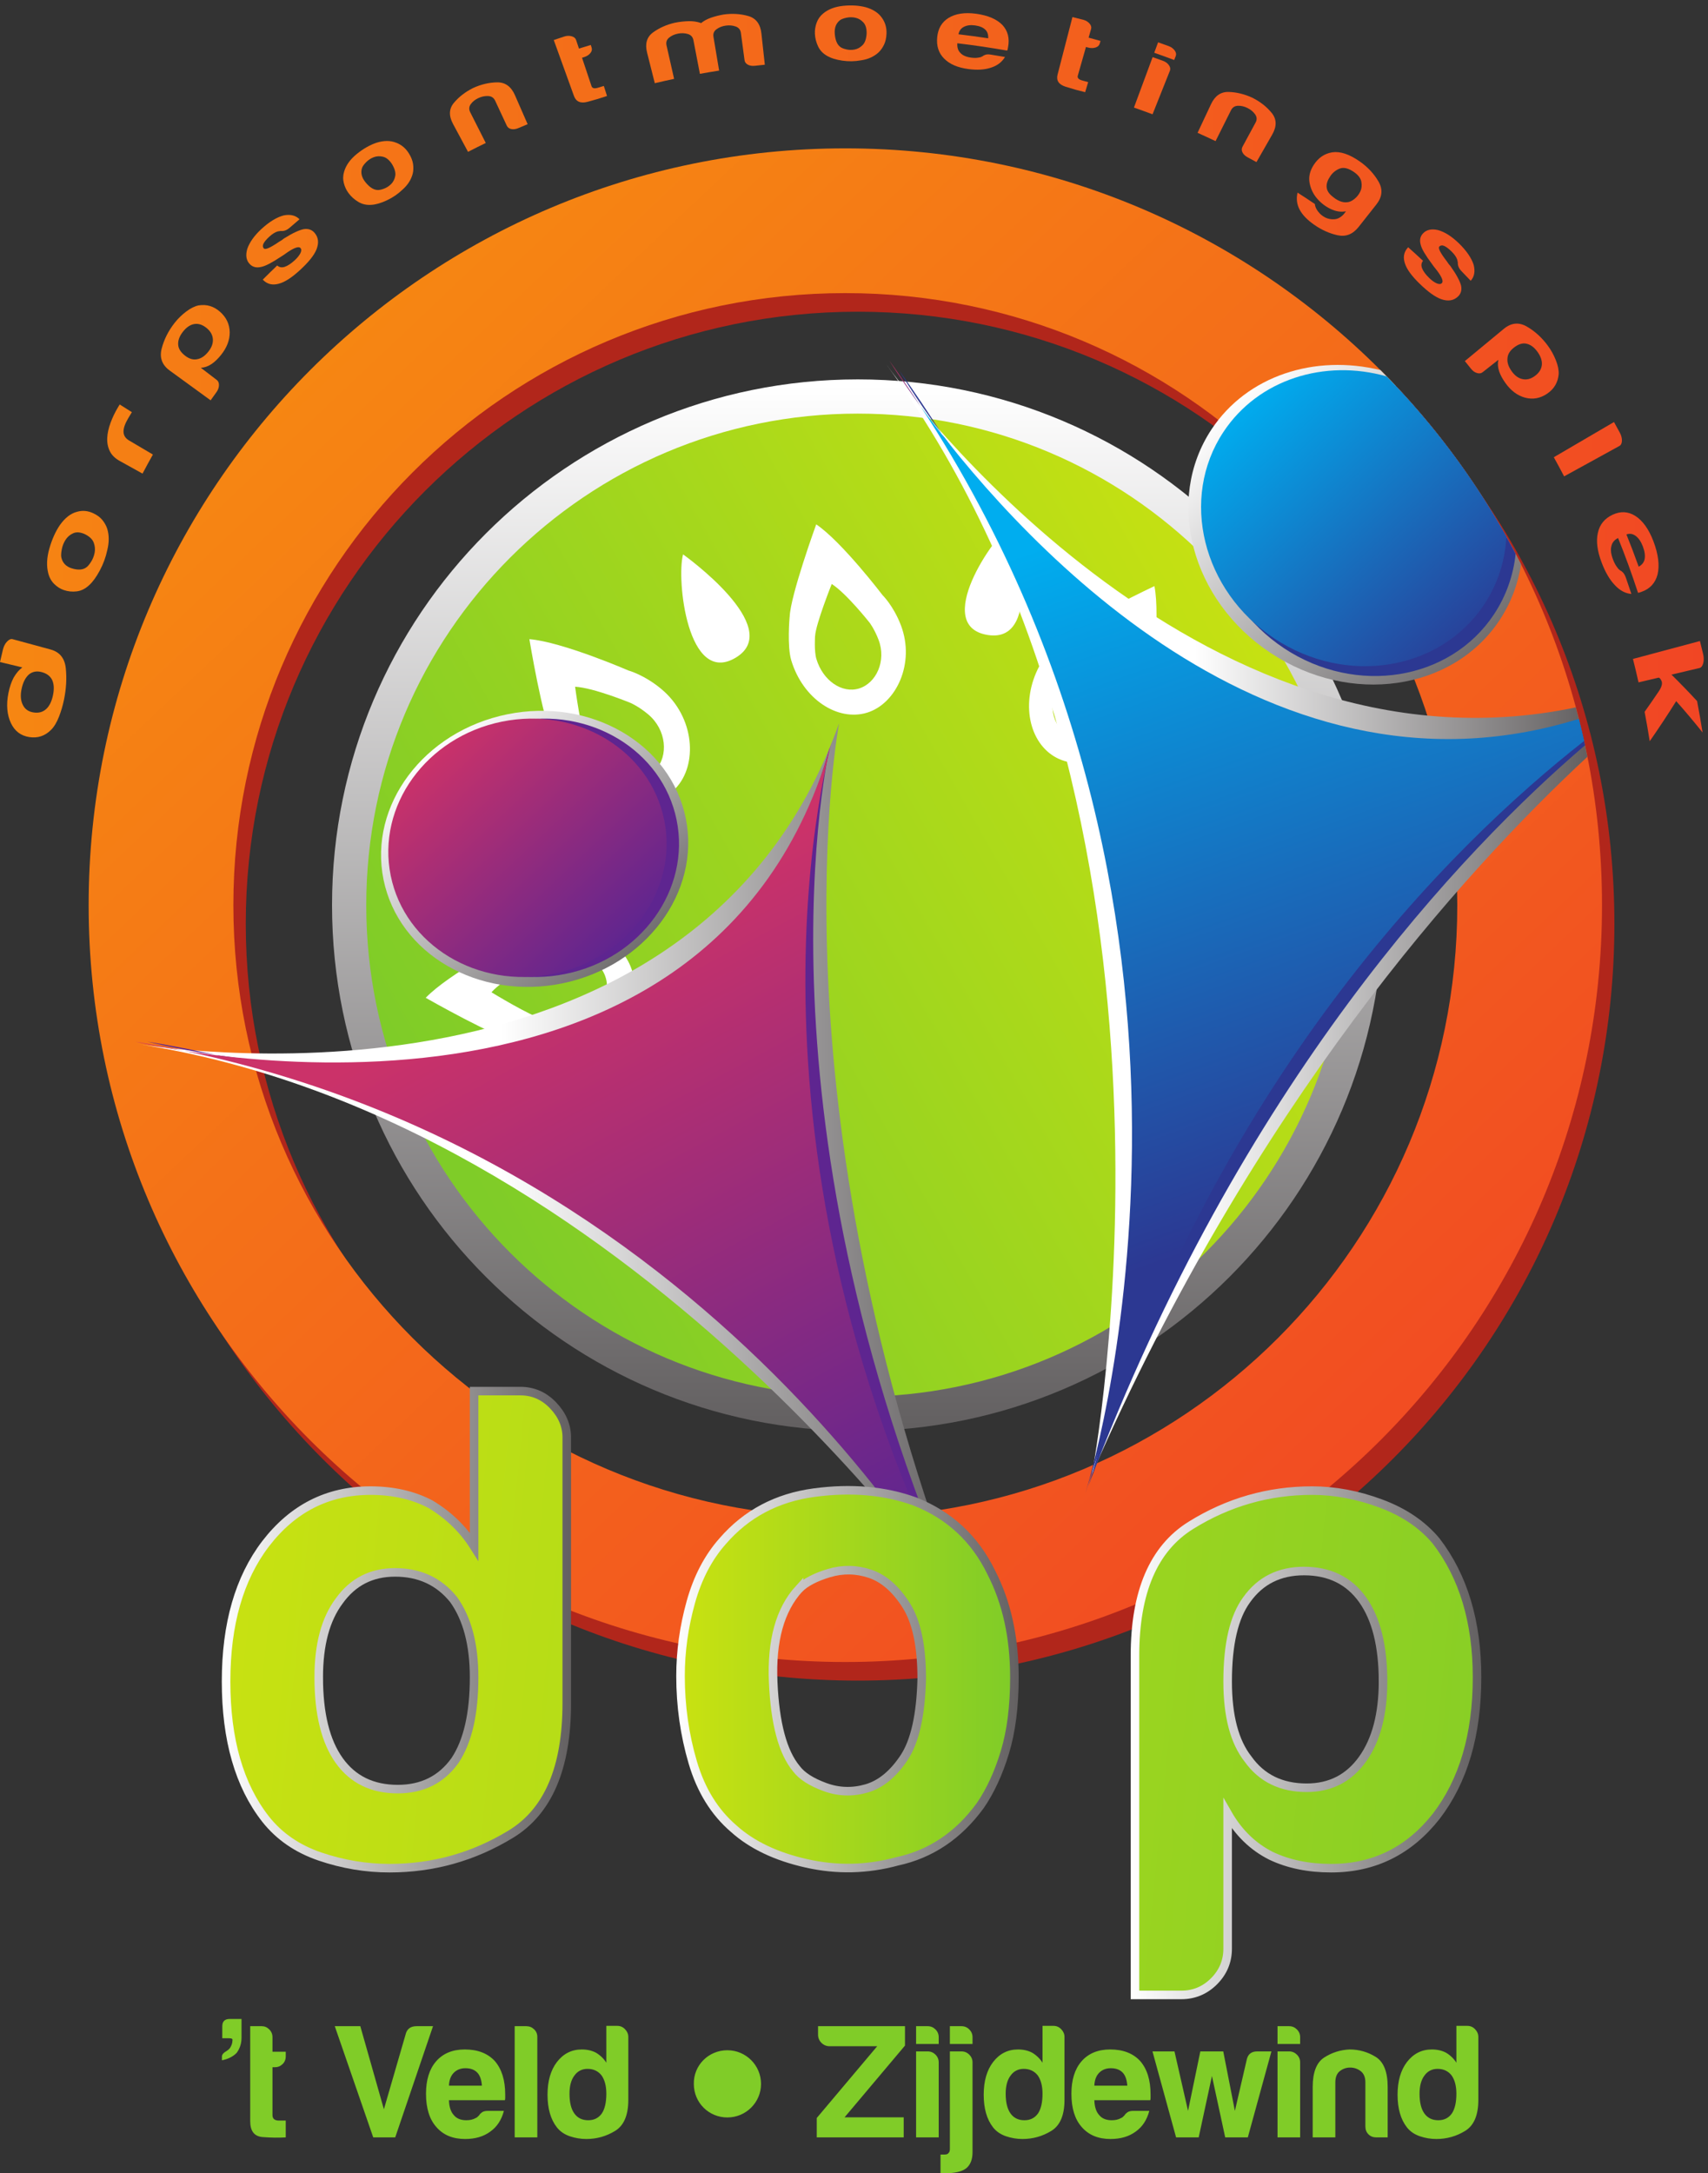 <?xml version="1.0" encoding="UTF-8" standalone="no"?>
<!-- Created with Inkscape (http://www.inkscape.org/) -->

<svg
   version="1.1"
   id="svg1"
   width="531.067"
   height="675.6"
   viewBox="0 0 531.067 675.6"
   sodipodi:docname="Logo-DOP-VZ-FC.eps"
   xmlns:inkscape="http://www.inkscape.org/namespaces/inkscape"
   xmlns:sodipodi="http://sodipodi.sourceforge.net/DTD/sodipodi-0.dtd"
   xmlns="http://www.w3.org/2000/svg"
   xmlns:svg="http://www.w3.org/2000/svg">
  <rect x="0" y="0" width="531.067" height="675.6" fill="#333333" stroke="none"/>
  <defs
     id="defs1">
    <linearGradient
       x1="0"
       y1="0"
       x2="1"
       y2="0"
       gradientUnits="userSpaceOnUse"
       gradientTransform="matrix(-2015.42,-1145.46,-1145.46,2015.42,3071.83,3570.16)"
       spreadMethod="pad"
       id="linearGradient3">
      <stop
         style="stop-opacity:1;stop-color:#c9e211"
         offset="0"
         id="stop2" />
      <stop
         style="stop-opacity:1;stop-color:#7fcc28"
         offset="1"
         id="stop3" />
    </linearGradient>
    <clipPath
       clipPathUnits="userSpaceOnUse"
       id="clipPath3">
      <path
         d="m 2005.21,1774.99 c -656.62,0 -1188.94,532.34 -1188.972,1188.98 0,656.65 532.322,1188.97 1188.982,1188.97 656.65,0 1188.96,-532.32 1188.96,-1188.97 0,-656.64 -532.31,-1188.98 -1188.97,-1188.98 z"
         id="path3" />
    </clipPath>
    <linearGradient
       x1="0"
       y1="0"
       x2="1"
       y2="0"
       gradientUnits="userSpaceOnUse"
       gradientTransform="matrix(0,-2457.95,-2457.95,0,2005.21,4192.94)"
       spreadMethod="pad"
       id="linearGradient5">
      <stop
         style="stop-opacity:1;stop-color:#ffffff"
         offset="0"
         id="stop4" />
      <stop
         style="stop-opacity:1;stop-color:#636061"
         offset="1"
         id="stop5" />
    </linearGradient>
    <linearGradient
       x1="0"
       y1="0"
       x2="1"
       y2="0"
       gradientUnits="userSpaceOnUse"
       gradientTransform="matrix(2719.01,-2885.47,-2885.47,-2719.01,729.058,4287.48)"
       spreadMethod="pad"
       id="linearGradient15">
      <stop
         style="stop-opacity:1;stop-color:#f68712"
         offset="0"
         id="stop14" />
      <stop
         style="stop-opacity:1;stop-color:#f14624"
         offset="1"
         id="stop15" />
    </linearGradient>
    <clipPath
       clipPathUnits="userSpaceOnUse"
       id="clipPath15">
      <path
         d="m 1976.21,1533.33 c -790.12,0 -1430.636,640.52 -1430.636,1430.64 0,790.12 640.516,1430.64 1430.636,1430.64 790.12,0 1430.65,-640.52 1430.65,-1430.64 0,-790.12 -640.53,-1430.64 -1430.65,-1430.64 z m 0,3199.6 c -976.972,0 -1768.952,-791.99 -1768.952,-1768.96 0,-976.97 791.98,-1768.96 1768.952,-1768.96 976.97,0 1768.97,791.99 1768.97,1768.96 0,976.97 -792,1768.96 -1768.97,1768.96 z"
         id="path15" />
    </clipPath>
    <linearGradient
       x1="0"
       y1="0"
       x2="1"
       y2="0"
       gradientUnits="userSpaceOnUse"
       gradientTransform="matrix(518.914,-533.435,-558.204,-509.747,1011.88,3340.26)"
       spreadMethod="pad"
       id="linearGradient17">
      <stop
         style="stop-opacity:1;stop-color:#ffffff"
         offset="0"
         id="stop16" />
      <stop
         style="stop-opacity:1;stop-color:#636061"
         offset="1"
         id="stop17" />
    </linearGradient>
    <clipPath
       clipPathUnits="userSpaceOnUse"
       id="clipPath17">
      <path
         d="m 1603.13,3167.51 c 35.36,-173.7 -94.12,-346.7 -289.23,-386.43 -195.09,-39.7 -381.888,68.91 -417.279,242.6 -35.332,173.71 94.149,346.7 289.239,386.42 195.14,39.72 381.92,-68.92 417.27,-242.59 z"
         id="path17" />
    </clipPath>
    <linearGradient
       x1="0"
       y1="0"
       x2="1"
       y2="0"
       gradientUnits="userSpaceOnUse"
       gradientTransform="matrix(1091.58,0,0,-1091.58,1171.48,2347.74)"
       spreadMethod="pad"
       id="linearGradient19">
      <stop
         style="stop-opacity:1;stop-color:#ffffff"
         offset="0"
         id="stop18" />
      <stop
         style="stop-opacity:1;stop-color:#636061"
         offset="1"
         id="stop19" />
    </linearGradient>
    <clipPath
       clipPathUnits="userSpaceOnUse"
       id="clipPath19">
      <path
         d="m 1961.68,3389.3 c 0,0 -169.16,-884.51 299.67,-2083.12 0,0 -782.99,1155.16 -1942.952,1333.96 0,0 1295.292,-227.16 1643.282,749.16 z"
         id="path19" />
    </clipPath>
    <linearGradient
       x1="0"
       y1="0"
       x2="1"
       y2="0"
       gradientUnits="userSpaceOnUse"
       gradientTransform="matrix(804.733,-1486.22,-1486.22,-804.733,1237.51,2804.64)"
       spreadMethod="pad"
       id="linearGradient23">
      <stop
         style="stop-opacity:1;stop-color:#cb3269"
         offset="0"
         id="stop21" />
      <stop
         style="stop-opacity:1;stop-color:#5e2590"
         offset="0.924"
         id="stop22" />
      <stop
         style="stop-opacity:1;stop-color:#5e2590"
         offset="1"
         id="stop23" />
    </linearGradient>
    <clipPath
       clipPathUnits="userSpaceOnUse"
       id="clipPath23">
      <path
         d="m 1947.22,3355.46 c 0,0 -280.34,-937.64 328.65,-2092.78 0,0 -596.91,1157.54 -1959.862,1382.31 0,0 1348.452,-326.25 1631.212,710.47 z"
         id="path23" />
    </clipPath>
    <linearGradient
       x1="0"
       y1="0"
       x2="1"
       y2="0"
       gradientUnits="userSpaceOnUse"
       gradientTransform="matrix(473.652,-502.65,-502.65,-473.652,1015.86,3328.64)"
       spreadMethod="pad"
       id="linearGradient27">
      <stop
         style="stop-opacity:1;stop-color:#cb3269"
         offset="0"
         id="stop25" />
      <stop
         style="stop-opacity:1;stop-color:#5e2590"
         offset="0.924"
         id="stop26" />
      <stop
         style="stop-opacity:1;stop-color:#5e2590"
         offset="1"
         id="stop27" />
    </linearGradient>
    <clipPath
       clipPathUnits="userSpaceOnUse"
       id="clipPath27">
      <path
         d="m 1552.79,3163.15 c 33.15,-162.82 -83.09,-323.93 -259.66,-359.89 -176.57,-35.93 -346.548,66.92 -379.7,229.75 -33.137,162.85 83.113,323.96 259.68,359.9 176.55,35.94 346.55,-66.94 379.68,-229.76 z"
         id="path27" />
    </clipPath>
    <linearGradient
       x1="0"
       y1="0"
       x2="1"
       y2="0"
       gradientUnits="userSpaceOnUse"
       gradientTransform="matrix(617.473,-655.277,-655.277,-617.473,2859.96,4129.4)"
       spreadMethod="pad"
       id="linearGradient29">
      <stop
         style="stop-opacity:1;stop-color:#ffffff"
         offset="0"
         id="stop28" />
      <stop
         style="stop-opacity:1;stop-color:#636061"
         offset="1"
         id="stop29" />
    </linearGradient>
    <clipPath
       clipPathUnits="userSpaceOnUse"
       id="clipPath29">
      <path
         d="m 3505.84,3630.37 c 26.62,40.24 43.05,84.54 50.1,130.29 -85.18,168.57 -196.49,321.71 -328.69,453.97 -153.01,37.41 -311.59,-12.57 -394.96,-138.54 -109.57,-165.61 -47.62,-399.61 138.34,-522.71 186.03,-123.05 425.62,-88.61 535.21,76.99 z"
         id="path29" />
    </clipPath>
    <linearGradient
       x1="0"
       y1="0"
       x2="1"
       y2="0"
       gradientUnits="userSpaceOnUse"
       gradientTransform="matrix(0.812,0,0,-0.812,2071.08,4229.3)"
       spreadMethod="pad"
       id="linearGradient31">
      <stop
         style="stop-opacity:1;stop-color:#ffffff"
         offset="0"
         id="stop30" />
      <stop
         style="stop-opacity:1;stop-color:#636061"
         offset="1"
         id="stop31" />
    </linearGradient>
    <clipPath
       clipPathUnits="userSpaceOnUse"
       id="clipPath31">
      <path
         d="m 2071.89,4228.3 c -0.5,0.66 -0.95,1.34 -1.44,2.01 0,0 0.59,-0.82 1.44,-2.01 z"
         id="path31" />
    </clipPath>
    <linearGradient
       x1="0"
       y1="0"
       x2="1"
       y2="0"
       gradientUnits="userSpaceOnUse"
       gradientTransform="matrix(920.921,0,0,-920.921,2791.6,2931.46)"
       spreadMethod="pad"
       id="linearGradient33">
      <stop
         style="stop-opacity:1;stop-color:#ffffff"
         offset="0"
         id="stop32" />
      <stop
         style="stop-opacity:1;stop-color:#636061"
         offset="1"
         id="stop33" />
    </linearGradient>
    <clipPath
       clipPathUnits="userSpaceOnUse"
       id="clipPath33">
      <path
         d="m 3711.07,3310.86 c -7.73,38.96 -16.79,77.46 -27.07,115.44 -892.12,-187.05 -1578.65,755.2 -1612.11,802 775.36,-1060.39 480.94,-2593.68 480.94,-2593.68 378.13,863.96 865.96,1405.15 1158.24,1676.24 z"
         id="path33" />
    </clipPath>
    <linearGradient
       x1="0"
       y1="0"
       x2="1"
       y2="0"
       gradientUnits="userSpaceOnUse"
       gradientTransform="matrix(48.054,-88.749,-88.749,-48.054,2093.99,4223.52)"
       spreadMethod="pad"
       id="linearGradient38">
      <stop
         style="stop-opacity:1;stop-color:#cb3269"
         offset="0"
         id="stop36" />
      <stop
         style="stop-opacity:1;stop-color:#5e2590"
         offset="0.924"
         id="stop37" />
      <stop
         style="stop-opacity:1;stop-color:#5e2590"
         offset="1"
         id="stop38" />
    </linearGradient>
    <clipPath
       clipPathUnits="userSpaceOnUse"
       id="clipPath38">
      <path
         d="m 2152.48,4129.54 c -23.3,35.57 -47.46,71.07 -72.84,106.47 0,0 25.42,-41.55 72.84,-106.47 z"
         id="path38" />
    </clipPath>
    <linearGradient
       x1="0"
       y1="0"
       x2="1"
       y2="0"
       gradientUnits="userSpaceOnUse"
       gradientTransform="matrix(570.315,-1580.46,-1580.46,-570.315,2616.79,3872.3)"
       spreadMethod="pad"
       id="linearGradient40">
      <stop
         style="stop-opacity:1;stop-color:#00adef"
         offset="0"
         id="stop39" />
      <stop
         style="stop-opacity:1;stop-color:#2c3892"
         offset="1"
         id="stop40" />
    </linearGradient>
    <clipPath
       clipPathUnits="userSpaceOnUse"
       id="clipPath40">
      <path
         d="m 3703.28,3347.78 c -3.85,17.34 -7.87,34.59 -12.21,51.74 -747.3,-232.97 -1338.98,456.64 -1538.59,730.02 803.95,-1228.29 384.66,-2540.84 384.66,-2540.84 299.25,966.64 853.11,1513.66 1166.14,1759.08 z"
         id="path40" />
    </clipPath>
    <linearGradient
       x1="0"
       y1="0"
       x2="1"
       y2="0"
       gradientUnits="userSpaceOnUse"
       gradientTransform="matrix(559.646,-593.909,-593.909,-559.646,2888.16,4121.93)"
       spreadMethod="pad"
       id="linearGradient43">
      <stop
         style="stop-opacity:1;stop-color:#00adef"
         offset="0"
         id="stop42" />
      <stop
         style="stop-opacity:1;stop-color:#2c3892"
         offset="1"
         id="stop43" />
    </linearGradient>
    <clipPath
       clipPathUnits="userSpaceOnUse"
       id="clipPath43">
      <path
         d="m 3469.75,3666.8 c 32.11,48.51 48.98,102.95 51.89,158.3 -76.64,137.25 -171.01,263.2 -280.04,374.82 -144.71,41.14 -299.86,-6.58 -381.39,-129.76 -102.69,-155.22 -49.53,-371.35 118.77,-482.74 168.36,-111.38 388.05,-75.85 490.77,79.38 z"
         id="path43" />
    </clipPath>
    <linearGradient
       x1="0"
       y1="0"
       x2="1"
       y2="0"
       gradientUnits="userSpaceOnUse"
       gradientTransform="matrix(3428.11,-300.871,-300.871,-3428.11,469.414,1322.07)"
       spreadMethod="pad"
       id="linearGradient45">
      <stop
         style="stop-opacity:1;stop-color:#c9e211"
         offset="0"
         id="stop44" />
      <stop
         style="stop-opacity:1;stop-color:#7fcc28"
         offset="1"
         id="stop45" />
    </linearGradient>
    <clipPath
       clipPathUnits="userSpaceOnUse"
       id="clipPath45">
      <path
         d="m 745.145,1159.15 c 0,-84.98 15.941,-149.75 47.804,-194.341 31.848,-44.61 77.489,-66.911 136.992,-66.911 57.344,0 101.949,22.301 133.799,66.911 29.72,44.591 44.61,109.361 44.61,194.341 0,76.46 -15.94,136.99 -47.78,181.6 -34.01,42.46 -79.652,63.73 -137.007,63.73 -55.25,0 -98.766,-22.3 -130.614,-66.91 -31.863,-42.52 -47.804,-101.96 -47.804,-178.42 z m 363.205,669.04 h 108.32 c 29.72,0 55.2,-11.15 76.46,-33.46 21.21,-22.28 31.86,-47.28 31.86,-74.86 v -621.25 c 0,-150.839 -43.56,-252.768 -130.62,-305.858 -87.11,-53.102 -181.61,-79.653 -283.557,-79.653 -55.247,0 -109.418,9.082 -162.473,27.09 -53.113,18.031 -95.586,47.25 -127.434,87.602 -61.629,78.551 -92.39,185.859 -92.39,321.799 0,133.81 30.761,241.03 92.39,321.77 63.711,82.84 145.449,124.24 245.317,124.24 53.054,0 99.8,-10.64 140.177,-31.83 42.47,-25.51 76.45,-58.46 101.95,-98.79 z"
         id="path45" />
    </clipPath>
    <linearGradient
       x1="0"
       y1="0"
       x2="1"
       y2="0"
       gradientUnits="userSpaceOnUse"
       gradientTransform="matrix(816.475,0,0,-816.475,518.516,1270.65)"
       spreadMethod="pad"
       id="linearGradient47">
      <stop
         style="stop-opacity:1;stop-color:#ffffff"
         offset="0"
         id="stop46" />
      <stop
         style="stop-opacity:1;stop-color:#636061"
         offset="1"
         id="stop47" />
    </linearGradient>
    <linearGradient
       x1="0"
       y1="0"
       x2="1"
       y2="0"
       gradientUnits="userSpaceOnUse"
       gradientTransform="matrix(780.537,0,0,-780.537,1590.96,1154.88)"
       spreadMethod="pad"
       id="linearGradient49">
      <stop
         style="stop-opacity:1;stop-color:#c9e211"
         offset="0"
         id="stop48" />
      <stop
         style="stop-opacity:1;stop-color:#7fcc28"
         offset="1"
         id="stop49" />
    </linearGradient>
    <clipPath
       clipPathUnits="userSpaceOnUse"
       id="clipPath49">
      <path
         d="m 1868.13,1366.24 c -44.61,-48.89 -64.82,-121.62 -60.54,-218.24 4.23,-96.68 22.29,-164.07 54.17,-202.309 12.73,-17.031 35.04,-31.351 66.9,-43.011 31.85,-11.7 64.21,-12.731 97.17,-3.18 32.89,9.551 62.12,33.461 87.61,71.68 25.49,38.22 39.27,99.82 41.41,184.78 0,76.47 -12.24,133.81 -36.63,172.04 -24.44,38.24 -52.57,62.63 -84.43,73.28 -31.87,10.6 -63.71,11.15 -95.58,1.6 -31.85,-9.57 -55.25,-21.8 -70.08,-36.64 z M 1715.2,805.52 c -44.59,38.218 -76.46,89.699 -95.57,154.511 -19.12,64.759 -28.67,132.219 -28.67,202.299 0,57.35 7.96,114.71 23.88,172.05 15.94,57.35 40.87,105.14 74.88,143.36 55.2,63.73 126.33,101.39 213.44,113.11 87.06,11.64 165.68,4.76 235.77,-20.71 80.68,-31.87 140.17,-87.11 178.39,-165.66 36.11,-70.1 54.17,-151.89 54.17,-245.33 0,-67.99 -7.46,-126.39 -22.3,-175.22 -14.88,-48.899 -33.99,-90.309 -57.34,-124.25 -50.98,-70.078 -115.79,-113.641 -194.34,-130.629 -70.09,-19.102 -140.72,-20.699 -211.87,-4.77 -71.18,15.918 -127.97,43.008 -170.44,81.239 z"
         id="path49" />
    </clipPath>
    <linearGradient
       x1="0"
       y1="0"
       x2="1"
       y2="0"
       gradientUnits="userSpaceOnUse"
       gradientTransform="matrix(800.537,0,0,-800.537,1580.96,1154.88)"
       spreadMethod="pad"
       id="linearGradient51">
      <stop
         style="stop-opacity:1;stop-color:#ffffff"
         offset="0"
         id="stop50" />
      <stop
         style="stop-opacity:1;stop-color:#636061"
         offset="1"
         id="stop51" />
    </linearGradient>
    <linearGradient
       x1="0"
       y1="0"
       x2="1"
       y2="0"
       gradientUnits="userSpaceOnUse"
       gradientTransform="matrix(3428,-300.861,-300.861,-3428,460.264,1217.69)"
       spreadMethod="pad"
       id="linearGradient54">
      <stop
         style="stop-opacity:1;stop-color:#c9e211"
         offset="0"
         id="stop52" />
      <stop
         style="stop-opacity:1;stop-color:#c9e211"
         offset="0.014"
         id="stop53" />
      <stop
         style="stop-opacity:1;stop-color:#7fcc28"
         offset="1"
         id="stop54" />
    </linearGradient>
    <clipPath
       clipPathUnits="userSpaceOnUse"
       id="clipPath54">
      <path
         d="m 3233.22,1149.6 c 0,82.83 -15.93,146.54 -47.79,191.15 -31.86,44.61 -77.56,66.89 -137.01,66.89 -57.35,0 -101.94,-22.28 -133.79,-66.89 -29.77,-40.37 -44.61,-104.08 -44.61,-191.15 0,-80.75 15.94,-141.29 47.77,-181.6 31.88,-44.609 77.54,-66.918 137.01,-66.918 55.22,0 98.77,22.309 130.63,66.918 31.86,44.6 47.79,105.13 47.79,181.6 z m -363.2,-624.459 c 0,-29.7 -10.66,-55.192 -31.88,-76.442 -21.23,-21.211 -46.72,-31.859 -76.44,-31.859 h -108.32 v 793.28 c 0,148.66 43.51,250.1 130.62,304.26 87.07,54.16 181.59,81.23 283.54,81.23 53.07,0 106.74,-10.09 160.88,-30.27 54.18,-20.2 97.19,-49.38 129.04,-87.6 63.73,-82.83 95.59,-189.06 95.59,-318.59 0,-133.81 -31.86,-242.13 -95.59,-324.959 -63.71,-80.75 -145.49,-121.082 -245.31,-121.082 -53.11,0 -99.86,9.571 -140.18,28.672 -42.52,21.219 -76.46,54.18 -101.95,98.77 z"
         id="path54" />
    </clipPath>
    <linearGradient
       x1="0"
       y1="0"
       x2="1"
       y2="0"
       gradientUnits="userSpaceOnUse"
       gradientTransform="matrix(819.668,0,0,-819.668,2643.38,1006.23)"
       spreadMethod="pad"
       id="linearGradient56">
      <stop
         style="stop-opacity:1;stop-color:#ffffff"
         offset="0"
         id="stop55" />
      <stop
         style="stop-opacity:1;stop-color:#636061"
         offset="1"
         id="stop56" />
    </linearGradient>
    <linearGradient
       x1="0"
       y1="0"
       x2="1"
       y2="0"
       gradientUnits="userSpaceOnUse"
       gradientTransform="matrix(4819.09,0,0,-4819.09,-32.651,3471.05)"
       spreadMethod="pad"
       id="linearGradient58">
      <stop
         style="stop-opacity:1;stop-color:#f68712"
         offset="0"
         id="stop57" />
      <stop
         style="stop-opacity:1;stop-color:#f14624"
         offset="1"
         id="stop58" />
    </linearGradient>
    <clipPath
       clipPathUnits="userSpaceOnUse"
       id="clipPath58">
      <path
         d="m 76.734,3414.75 c 12.351,-2.34 22.508,0.09 30.532,7.08 8.043,6.94 13.539,18.01 16.664,33.16 3.008,14.58 2.258,26.54 -2.383,36.11 -4.731,9.02 -13.156,15.04 -25.387,17.99 -10.996,2.66 -20.617,0.68 -28.883,-6.12 -8.082,-7.41 -13.766,-18.73 -16.887,-33.9 -3.008,-14.63 -2.035,-26.93 2.824,-36.64 4.566,-9.71 12.41,-15.58 23.52,-17.68 z M 0,3532.26 c 2.219,9.71 4.488,19.37 6.812,28.99 1.906,7.9 5.184,14.27 9.781,18.99 4.598,4.74 8.891,6.55 12.801,5.49 29.566,-8.04 59.137,-16.07 88.704,-24.11 21.543,-5.89 33.234,-20.53 35.715,-43.9 2.464,-23.45 1.058,-47.66 -4.168,-73.29 -2.832,-13.89 -6.829,-27.35 -11.918,-40.37 -5.129,-13.04 -11.258,-23.24 -18.539,-30.5 -14.149,-14.06 -31.059,-19.79 -50.907,-16.65 -19.535,3.08 -33.91,13.86 -42.82,32.73 -9.121,19.42 -11.18,42.98 -5.828,69.95 2.844,14.3 7,26.46 12.391,36.54 6.121,10.44 12.883,18.29 20.199,23.55 -17.406,4.19 -34.816,8.39 -52.223,12.58 z"
         id="path58" />
    </clipPath>
    <linearGradient
       x1="0"
       y1="0"
       x2="1"
       y2="0"
       gradientUnits="userSpaceOnUse"
       gradientTransform="matrix(4572.38,0,0,-4572.38,-170.898,3791.24)"
       spreadMethod="pad"
       id="linearGradient60">
      <stop
         style="stop-opacity:1;stop-color:#f68712"
         offset="0"
         id="stop59" />
      <stop
         style="stop-opacity:1;stop-color:#f14624"
         offset="1"
         id="stop60" />
    </linearGradient>
    <clipPath
       clipPathUnits="userSpaceOnUse"
       id="clipPath60">
      <path
         d="m 143.313,3777.05 c 2.882,-13.21 11.253,-21.84 24.984,-25.94 13.758,-4.13 24.57,-3.54 32.5,1.73 3.426,1.97 7.266,6.3 11.566,12.87 4.321,6.59 7.262,13.83 8.813,21.79 1.551,7.91 0.902,15.85 -2.035,23.77 -2.926,7.95 -10.047,14.69 -21.399,20.22 -10.387,4.51 -19.367,5.11 -26.812,1.72 -7.457,-3.36 -13.391,-8.51 -17.754,-15.34 -4.344,-6.83 -7.27,-14.25 -8.781,-22.29 -1.508,-8.05 -1.84,-14.25 -1.082,-18.53 z m 64.976,-65.23 c -8.859,-8.28 -18.488,-13.12 -29.043,-14.39 -10.555,-1.27 -20.687,-0.21 -30.484,3.24 -8.035,2.82 -15.407,7.51 -22.129,14.18 -6.723,6.7 -11.383,15.15 -13.906,25.32 -4.274,16.64 -3.446,35.89 2.671,57.42 6.133,21.48 14.368,39.72 24.461,54.61 12.012,17.01 25.321,27.34 39.621,31.09 13,3.89 25.75,2.74 38.317,-3.12 9.156,-4.27 16.297,-9.54 21.473,-15.85 5.121,-6.34 8.921,-13.06 11.339,-20.24 4.719,-15.43 4.727,-32.13 0.145,-50.44 -3.543,-16.52 -9.305,-32.26 -17.414,-47.39 -8.09,-15.14 -16.383,-26.64 -25.051,-34.43 z"
         id="path60" />
    </clipPath>
    <linearGradient
       x1="0"
       y1="0"
       x2="1"
       y2="0"
       gradientUnits="userSpaceOnUse"
       gradientTransform="matrix(5538.06,0,0,-5538.06,-392.48,4053.51)"
       spreadMethod="pad"
       id="linearGradient62">
      <stop
         style="stop-opacity:1;stop-color:#f68712"
         offset="0"
         id="stop61" />
      <stop
         style="stop-opacity:1;stop-color:#f14624"
         offset="1"
         id="stop62" />
    </linearGradient>
    <clipPath
       clipPathUnits="userSpaceOnUse"
       id="clipPath62">
      <path
         d="m 333.199,3972.72 c -17.812,9.88 -35.625,19.76 -53.433,29.64 -10.758,5.96 -18.477,13.51 -23.036,22.78 -4.558,9.24 -6.593,19.64 -6.05,31.16 0.574,10.87 3.121,22.6 7.726,35.07 4.547,12.45 10.407,24.63 17.489,36.43 0.511,0.85 1.175,1.95 1.949,3.24 0.808,1.35 1.449,2.4 1.976,3.27 9.489,-6 18.973,-11.99 28.465,-17.98 -2.976,-4.92 -5.937,-9.86 -8.883,-14.82 -7.414,-12.52 -10.929,-23.08 -10.617,-31.44 0.336,-8.36 4.59,-14.97 12.762,-19.79 18.641,-11 37.269,-21.99 55.91,-32.99 -8.258,-14.68 -16.348,-29.54 -24.258,-44.57 z"
         id="path62" />
    </clipPath>
    <linearGradient
       x1="0"
       y1="0"
       x2="1"
       y2="0"
       gradientUnits="userSpaceOnUse"
       gradientTransform="matrix(4985.08,0,0,-4985.08,-411.855,4255.38)"
       spreadMethod="pad"
       id="linearGradient64">
      <stop
         style="stop-opacity:1;stop-color:#f68712"
         offset="0"
         id="stop63" />
      <stop
         style="stop-opacity:1;stop-color:#f14624"
         offset="1"
         id="stop64" />
    </linearGradient>
    <clipPath
       clipPathUnits="userSpaceOnUse"
       id="clipPath64">
      <path
         d="m 483.535,4312.55 c -9.48,7.93 -19.066,11.24 -28.754,9.85 -9.703,-1.4 -18.859,-7.49 -27.285,-18.26 -8.121,-10.38 -11.769,-20.63 -10.902,-30.52 0.633,-9.16 6.14,-17.65 16.453,-25.55 9.555,-7.32 18.867,-9.91 27.887,-7.95 9.558,1.62 18.289,7.63 26.39,17.97 7.547,9.63 11,19.2 10.321,28.92 -0.711,9.7 -5.36,18.23 -14.11,25.54 z m 23.363,-121.09 c 3.516,-2.7 5.157,-6.85 4.981,-12.43 -0.215,-5.58 -2.176,-10.91 -5.926,-16.07 -4.562,-6.28 -9.082,-12.6 -13.57,-18.96 -31.86,23.18 -63.723,46.36 -95.574,69.54 -17.899,12.98 -24.399,30.2 -18.821,51.51 5.52,21.25 15.645,41.4 30.364,60.12 7.644,9.72 16.628,18.51 26.882,26.28 10.274,7.75 19.946,12.53 29,14.42 18.832,3.08 35.454,-1.97 49.965,-14.72 14.981,-13.17 22.457,-29.19 22.828,-47.83 0.157,-18.49 -6.543,-35.94 -20.062,-52.94 -7.207,-9.06 -14.567,-16.2 -22.195,-21.45 -8.161,-5.44 -16.54,-8.41 -25.168,-8.88 12.429,-9.53 24.867,-19.06 37.296,-28.59 z"
         id="path64" />
    </clipPath>
    <linearGradient
       x1="0"
       y1="0"
       x2="1"
       y2="0"
       gradientUnits="userSpaceOnUse"
       gradientTransform="matrix(5523.7,0,0,-5523.7,-599.922,4496.08)"
       spreadMethod="pad"
       id="linearGradient66">
      <stop
         style="stop-opacity:1;stop-color:#f68712"
         offset="0"
         id="stop65" />
      <stop
         style="stop-opacity:1;stop-color:#f14624"
         offset="1"
         id="stop66" />
    </linearGradient>
    <clipPath
       clipPathUnits="userSpaceOnUse"
       id="clipPath66">
      <path
         d="m 614.281,4426.1 c 11.129,11.18 22.383,22.19 33.762,33.04 4.723,-4.27 10.504,-5.29 17.34,-3.22 7.183,2.43 14.945,7.51 23.379,15.22 6.082,5.56 10.601,11.08 13.543,16.7 2.59,5.28 2.64,9.33 0.101,12.18 -3.758,4.22 -13.89,1.12 -30.179,-9.85 -6.789,-4.95 -12,-8.49 -15.727,-10.66 -20.785,-13.78 -36.035,-21.87 -46.078,-23.73 -10.664,-2.51 -19.371,-0.51 -26.109,6.23 -8.508,8.51 -10.704,20.46 -6.247,35.9 5.204,15.29 16.305,31.06 33.313,46.72 18.441,16.97 35.918,27.41 51.926,31.61 15.672,3.07 27.972,-0.06 36.925,-9.07 -7.73,-6.51 -15.41,-13.1 -23.046,-19.75 -6.746,-5.87 -13.621,-8.39 -20.754,-7.53 -2.246,-0.31 -4.512,-0.64 -6.766,-0.96 -6.164,-1.7 -12.945,-5.88 -20.305,-12.64 -7.023,-6.47 -11.578,-12.05 -13.734,-16.69 -1.801,-4.32 -1.395,-7.86 1.227,-10.61 3.507,-3.69 15.336,1.78 35.699,15.67 2.562,1.45 4.683,2.75 6.453,3.94 1.809,1.19 3.359,2.38 4.769,3.65 20.575,12.89 36.293,20.04 46.856,21.96 10.449,1.39 18.734,-1.62 24.875,-8.85 9.016,-10.66 10.348,-23.5 4.391,-38.65 -5.747,-14.1 -18.645,-29.92 -38.555,-48.23 -18.922,-17.41 -35.246,-28.16 -49.43,-31.89 -14.515,-4.04 -26.722,-1.35 -36.613,8.5 -0.34,0.33 -0.68,0.67 -1.016,1.01 z"
         id="path66" />
    </clipPath>
    <linearGradient
       x1="0"
       y1="0"
       x2="1"
       y2="0"
       gradientUnits="userSpaceOnUse"
       gradientTransform="matrix(5205.99,0,0,-5205.99,-580.43,4675.45)"
       spreadMethod="pad"
       id="linearGradient68">
      <stop
         style="stop-opacity:1;stop-color:#f68712"
         offset="0"
         id="stop67" />
      <stop
         style="stop-opacity:1;stop-color:#f14624"
         offset="1"
         id="stop68" />
    </linearGradient>
    <clipPath
       clipPathUnits="userSpaceOnUse"
       id="clipPath68">
      <path
         d="m 846.578,4687.76 c -3.941,-11.51 -1.226,-22.83 7.848,-34.05 9.129,-11.23 18.101,-17.22 26.996,-18.02 3.68,-0.58 8.836,0.36 15.433,2.7 6.59,2.33 12.415,5.99 17.442,11.01 5.016,4.99 8.281,11.31 9.687,18.99 1.43,7.68 -1.086,16.95 -7.617,27.79 -6.23,9.52 -13.168,15.28 -20.804,17.12 -7.649,1.86 -14.86,1.54 -21.645,-1 -6.73,-2.51 -12.652,-6.34 -17.703,-11.43 -4.977,-5.06 -8.242,-9.5 -9.637,-13.11 z m 21.485,-86.84 c -11.051,-0.83 -21.075,1.37 -30.137,6.74 -9.086,5.38 -16.77,12.18 -23.028,20.55 -5.132,6.86 -8.859,14.7 -11.109,23.62 -2.262,8.91 -2.031,17.89 0.754,26.89 4.367,14.77 14.164,28.49 29.285,40.84 15.149,12.33 30.445,21.08 45.719,26.32 17.797,5.67 33.5,5.65 46.918,0.12 12.336,-4.73 22.121,-13.05 29.457,-24.87 5.351,-8.61 8.543,-16.81 9.707,-24.62 1.105,-7.8 0.941,-15.13 -0.547,-21.97 -3.598,-14.43 -11.586,-27.03 -23.977,-38.01 -10.773,-10.31 -22.902,-18.63 -36.597,-25.05 -13.695,-6.43 -25.809,-9.99 -36.445,-10.56 z"
         id="path68" />
    </clipPath>
    <linearGradient
       x1="0"
       y1="0"
       x2="1"
       y2="0"
       gradientUnits="userSpaceOnUse"
       gradientTransform="matrix(6084.58,0,0,-6084.58,-896.763,4806.02)"
       spreadMethod="pad"
       id="linearGradient70">
      <stop
         style="stop-opacity:1;stop-color:#f68712"
         offset="0"
         id="stop69" />
      <stop
         style="stop-opacity:1;stop-color:#f14624"
         offset="1"
         id="stop70" />
    </linearGradient>
    <clipPath
       clipPathUnits="userSpaceOnUse"
       id="clipPath70">
      <path
         d="m 1233.52,4789.4 c -7.12,-2.95 -14.22,-5.94 -21.3,-8.98 -6.12,-2.63 -11.67,-3.42 -16.79,-2.4 -5.1,1.04 -8.66,3.67 -10.66,7.96 -9.07,19.46 -18.14,38.91 -27.21,58.37 -3.2,6.86 -8.6,10.48 -16.2,10.89 -7.64,0.38 -15.28,-1.2 -22.87,-4.72 -7.61,-3.52 -13.61,-8.26 -17.89,-14.16 -4.31,-5.93 -4.75,-12.25 -1.32,-19 12.12,-23.95 24.25,-47.9 36.37,-71.84 -13.91,-6.73 -27.74,-13.63 -41.5,-20.7 -11.66,21.7 -23.33,43.41 -34.99,65.11 -10.19,18.91 -9.71,35.37 1.88,49.27 11.53,13.87 26.44,25.48 44.54,34.58 18.82,8.73 37.89,13.2 56.83,13.44 18.92,0.23 32.71,-9.97 41.54,-30.2 9.85,-22.54 19.71,-45.08 29.57,-67.62 z"
         id="path70" />
    </clipPath>
    <linearGradient
       x1="0"
       y1="0"
       x2="1"
       y2="0"
       gradientUnits="userSpaceOnUse"
       gradientTransform="matrix(8795.6,0,0,-8795.6,-1997.55,4918.04)"
       spreadMethod="pad"
       id="linearGradient72">
      <stop
         style="stop-opacity:1;stop-color:#f68712"
         offset="0"
         id="stop71" />
      <stop
         style="stop-opacity:1;stop-color:#f14624"
         offset="1"
         id="stop72" />
    </linearGradient>
    <clipPath
       clipPathUnits="userSpaceOnUse"
       id="clipPath72">
      <path
         d="m 1419.09,4855.39 c -13.75,-4.76 -28.8,-9.3 -45.27,-13.64 -16.39,-4.36 -27.08,0.09 -32.02,13.7 -15.74,43.57 -31.47,87.13 -47.21,130.69 8.17,2.78 16.34,5.51 24.54,8.19 5.91,1.93 11.67,2.1 17.22,0.6 5.56,-1.55 9.03,-4.43 10.43,-8.62 2.24,-6.72 4.49,-13.43 6.74,-20.15 9.18,2.89 18.38,5.71 27.61,8.47 0.67,-2.1 1.33,-4.2 2,-6.3 1.44,-4.51 0.36,-8.85 -3.18,-13.03 -3.53,-4.22 -8.38,-7.24 -14.59,-9.17 -1.56,-0.49 -3.11,-0.97 -4.66,-1.46 7.39,-22.12 14.77,-44.22 22.17,-66.33 1.7,-5.09 6.78,-6.27 15.32,-3.64 4.48,1.37 8.96,2.73 13.46,4.07 2.48,-7.79 4.96,-15.58 7.44,-23.38 z"
         id="path72" />
    </clipPath>
    <linearGradient
       x1="0"
       y1="0"
       x2="1"
       y2="0"
       gradientUnits="userSpaceOnUse"
       gradientTransform="matrix(5457.76,0,0,-5457.76,-732.241,4966.26)"
       spreadMethod="pad"
       id="linearGradient74">
      <stop
         style="stop-opacity:1;stop-color:#f68712"
         offset="0"
         id="stop73" />
      <stop
         style="stop-opacity:1;stop-color:#f14624"
         offset="1"
         id="stop74" />
    </linearGradient>
    <clipPath
       clipPathUnits="userSpaceOnUse"
       id="clipPath74">
      <path
         d="m 1681.19,4914.67 c -15.02,-2.34 -30.01,-4.86 -44.96,-7.54 -4.63,24.07 -9.27,48.13 -13.9,72.2 -0.42,2.17 -0.83,4.33 -1.25,6.49 -1.42,7.41 -5.75,12.18 -12.99,14.39 -7.32,2.17 -15.07,2.46 -23.25,0.86 -8.2,-1.61 -15.14,-4.77 -20.73,-9.46 -5.61,-4.71 -7.54,-10.72 -5.88,-18.07 5.91,-26.07 11.8,-52.13 17.7,-78.2 -15.09,-3.19 -30.14,-6.55 -45.15,-10.1 -6,23.79 -12,47.57 -18,71.35 -5.26,20.74 -0.76,36.55 13.76,47.21 14.53,10.66 31.76,18.34 51.49,22.85 10.6,2.08 21.17,3.26 31.65,3.56 10.47,0.31 20.32,-1.18 29.45,-4.44 6.19,5.16 13.92,9.38 23.15,12.57 9.22,3.18 18.94,5.64 29.18,7.42 20.48,2.88 39.95,1.65 58,-3.56 18.11,-5.21 28.2,-18.9 30.57,-40.74 2.66,-24.35 5.32,-48.69 7.98,-73.03 -7.66,-0.79 -15.31,-1.61 -22.96,-2.47 -6.57,-0.75 -12.12,0.09 -16.65,2.54 -4.57,2.46 -7.19,5.98 -7.81,10.66 -2.84,21.18 -5.67,42.35 -8.51,63.52 -1,7.47 -5,12.48 -12.15,15.07 -7.15,2.55 -14.85,3.26 -23.15,2.1 -8.28,-1.16 -15.48,-3.96 -21.56,-8.38 -6.08,-4.43 -8.52,-10.35 -7.27,-17.79 0.37,-2.17 0.73,-4.34 1.09,-6.52 4.05,-24.16 8.1,-48.32 12.15,-72.49 z"
         id="path74" />
    </clipPath>
    <linearGradient
       x1="0"
       y1="0"
       x2="1"
       y2="0"
       gradientUnits="userSpaceOnUse"
       gradientTransform="matrix(5314.43,0,0,-5314.43,-673.452,5001.74)"
       spreadMethod="pad"
       id="linearGradient76">
      <stop
         style="stop-opacity:1;stop-color:#f68712"
         offset="0"
         id="stop75" />
      <stop
         style="stop-opacity:1;stop-color:#f14624"
         offset="1"
         id="stop76" />
    </linearGradient>
    <clipPath
       clipPathUnits="userSpaceOnUse"
       id="clipPath76">
      <path
         d="m 1964.08,5032.77 c -9.63,-7.36 -13.74,-18.2 -12.52,-32.45 1.22,-14.29 5.27,-24.16 12.08,-29.69 2.72,-2.5 7.45,-4.54 14.18,-6.21 6.7,-1.68 13.49,-1.83 20.43,-0.42 6.89,1.4 13.07,4.86 18.54,10.46 5.45,5.59 8.53,14.65 9.23,27.19 0.19,11.29 -2.34,19.84 -7.54,25.53 -5.24,5.7 -11.36,9.36 -18.32,10.97 -6.97,1.58 -13.91,1.65 -20.87,0.2 -6.94,-1.46 -12.03,-3.36 -15.21,-5.58 z m -30.72,-83.54 c -9.46,5.38 -16.45,12.71 -20.87,22.13 -4.48,9.44 -6.94,19.28 -7.41,29.63 -0.38,8.49 0.96,17.01 4.04,25.6 3.11,8.6 8.27,15.88 15.53,21.78 11.81,9.79 27.43,15.75 46.7,17.7 19.26,1.91 36.7,0.81 52.16,-3.16 17.77,-4.99 30.66,-13.53 38.61,-25.4 7.51,-10.62 10.91,-22.83 10.35,-36.63 -0.41,-10.05 -2.38,-18.6 -5.78,-25.72 -3.43,-7.08 -7.69,-13.07 -12.71,-17.94 -11.03,-10.04 -24.61,-16.15 -40.91,-18.5 -14.58,-2.68 -29.16,-2.94 -43.96,-0.76 -14.8,2.18 -26.7,5.89 -35.75,11.27 z"
         id="path76" />
    </clipPath>
    <linearGradient
       x1="0"
       y1="0"
       x2="1"
       y2="0"
       gradientUnits="userSpaceOnUse"
       gradientTransform="matrix(5313.03,0,0,-5313.03,-673.574,4982.88)"
       spreadMethod="pad"
       id="linearGradient78">
      <stop
         style="stop-opacity:1;stop-color:#f68712"
         offset="0"
         id="stop77" />
      <stop
         style="stop-opacity:1;stop-color:#f14624"
         offset="1"
         id="stop78" />
    </linearGradient>
    <clipPath
       clipPathUnits="userSpaceOnUse"
       id="clipPath78">
      <path
         d="m 2240.76,4999.57 c 23.2,-2.74 46.37,-5.87 69.47,-9.4 0.44,8.51 -1.69,15.2 -6.58,20.05 -5.25,5.22 -13.44,8.64 -24.45,10.13 -10.15,1.37 -18.74,0.23 -25.72,-3.33 -7.05,-3.58 -11.25,-9.41 -12.72,-17.45 z m 75.53,-47.53 c 11.09,-1.75 22.17,-3.61 33.23,-5.54 -7.3,-12.12 -18.35,-20.41 -33.07,-25.02 -14.77,-4.93 -32.25,-5.93 -52.78,-3.16 -24.83,3.35 -43.51,11.29 -56.36,24.32 -12.84,12.72 -18.4,29.45 -16.27,50.39 2.02,19.97 10.7,34.97 26.37,44.71 16.13,9.97 37.73,13.42 64.31,9.84 27.95,-3.77 48.74,-12.8 61.9,-26.46 12.7,-13.89 16.93,-31.12 13.05,-51.48 -0.23,-1.25 -0.44,-2.32 -0.62,-3.24 -0.17,-0.94 -0.29,-1.55 -0.35,-1.86 -0.29,-1.55 -0.73,-2.58 -1.29,-3.11 -38.59,6.81 -77.4,12.51 -116.32,17.12 -0.79,-9.73 1.65,-17.25 7.28,-22.73 5.08,-5.68 13.4,-9.25 24.91,-10.82 7.51,-1.02 14.05,-0.86 19.72,0.55 1.37,0.1 2.68,0.49 3.89,1.09 1.24,0.62 2.59,1.3 4.06,2.01 0.61,0.87 2.46,1.87 5.64,2.97 3.11,1.11 7.38,1.26 12.7,0.42 z"
         id="path78" />
    </clipPath>
    <linearGradient
       x1="0"
       y1="0"
       x2="1"
       y2="0"
       gradientUnits="userSpaceOnUse"
       gradientTransform="matrix(7163.15,0,0,-7163.15,-1789.05,4952)"
       spreadMethod="pad"
       id="linearGradient80">
      <stop
         style="stop-opacity:1;stop-color:#f68712"
         offset="0"
         id="stop79" />
      <stop
         style="stop-opacity:1;stop-color:#f14624"
         offset="1"
         id="stop80" />
    </linearGradient>
    <clipPath
       clipPathUnits="userSpaceOnUse"
       id="clipPath80">
      <path
         d="m 2536.89,4864.23 c -14.21,3.35 -29.38,7.58 -45.54,12.73 -16.14,5.08 -22.52,14.49 -18.92,28.49 11.57,44.77 23.16,89.54 34.74,134.32 8.37,-2.03 16.74,-4.11 25.09,-6.24 5.99,-1.53 10.92,-4.46 14.7,-8.67 3.72,-4.25 5.02,-8.51 3.81,-12.75 -1.93,-6.81 -3.88,-13.62 -5.81,-20.42 9.32,-2.48 18.61,-5.03 27.88,-7.64 -0.63,-2.11 -1.26,-4.22 -1.9,-6.33 -1.35,-4.53 -4.73,-7.59 -10.06,-9.18 -5.35,-1.64 -11.14,-1.58 -17.42,0.12 -1.57,0.41 -3.13,0.84 -4.69,1.25 -6.37,-22.41 -12.75,-44.81 -19.12,-67.22 -1.47,-5.15 2.12,-8.85 10.74,-11.2 4.52,-1.24 9.04,-2.5 13.56,-3.77 -2.36,-7.83 -4.71,-15.66 -7.06,-23.49 z"
         id="path80" />
    </clipPath>
    <linearGradient
       x1="0"
       y1="0"
       x2="1"
       y2="0"
       gradientUnits="userSpaceOnUse"
       gradientTransform="matrix(10941.3,0,0,-10941.3,-4266.28,4896.64)"
       spreadMethod="pad"
       id="linearGradient82">
      <stop
         style="stop-opacity:1;stop-color:#f68712"
         offset="0"
         id="stop81" />
      <stop
         style="stop-opacity:1;stop-color:#f14624"
         offset="1"
         id="stop82" />
    </linearGradient>
    <clipPath
       clipPathUnits="userSpaceOnUse"
       id="clipPath82">
      <path
         d="m 2694.61,4946.18 c 7.99,-2.8 15.97,-5.64 23.93,-8.53 6.15,-2.23 10.85,-5.65 14.12,-10.24 3.22,-4.55 4,-8.88 2.38,-12.97 -13.54,-33.98 -27.07,-67.95 -40.61,-101.92 -14.42,5.43 -28.91,10.69 -43.47,15.77 14.55,39.3 29.1,78.59 43.65,117.89 z m 12.81,34.58 c 8.14,-2.84 16.25,-5.73 24.36,-8.68 6.27,-2.27 11.05,-5.75 14.41,-10.33 3.3,-4.61 4.12,-8.96 2.48,-13.07 -1.22,-3.07 -2.44,-6.14 -3.67,-9.22 -15.47,5.83 -31.01,11.47 -46.6,16.92 3.01,8.12 6.01,16.25 9.02,24.38 z"
         id="path82" />
    </clipPath>
    <linearGradient
       x1="0"
       y1="0"
       x2="1"
       y2="0"
       gradientUnits="userSpaceOnUse"
       gradientTransform="matrix(6113.86,0,0,-6113.86,-1255.88,4782.8)"
       spreadMethod="pad"
       id="linearGradient84">
      <stop
         style="stop-opacity:1;stop-color:#f68712"
         offset="0"
         id="stop83" />
      <stop
         style="stop-opacity:1;stop-color:#f14624"
         offset="1"
         id="stop84" />
    </linearGradient>
    <clipPath
       clipPathUnits="userSpaceOnUse"
       id="clipPath84">
      <path
         d="m 2937.37,4700.82 c -6.78,3.73 -13.6,7.42 -20.44,11.07 -5.85,3.12 -9.91,6.94 -12.24,11.54 -2.27,4.57 -2.31,8.94 -0.05,13.12 10.22,18.89 20.45,37.79 30.67,56.69 3.62,6.66 3.24,13.05 -1.08,19.19 -4.41,6.16 -10.34,11.11 -17.84,14.83 -7.48,3.72 -15.01,5.47 -22.43,5.19 -7.44,-0.3 -12.81,-3.82 -16.19,-10.6 -12.01,-24.01 -24,-48.01 -36,-72.02 -13.96,6.65 -27.98,13.12 -42.08,19.42 10.47,22.28 20.92,44.56 31.38,66.84 9.11,19.43 22.73,29.13 41.04,28.67 18.26,-0.42 36.78,-4.86 55.25,-13.32 18.62,-9.23 33.91,-21.26 45.71,-35.79 11.83,-14.54 12.06,-31.48 1.05,-50.66 -12.24,-21.39 -24.5,-42.78 -36.75,-64.17 z"
         id="path84" />
    </clipPath>
    <linearGradient
       x1="0"
       y1="0"
       x2="1"
       y2="0"
       gradientUnits="userSpaceOnUse"
       gradientTransform="matrix(6149.46,0,0,-6149.46,-1368.64,4626.42)"
       spreadMethod="pad"
       id="linearGradient86">
      <stop
         style="stop-opacity:1;stop-color:#f68712"
         offset="0"
         id="stop85" />
      <stop
         style="stop-opacity:1;stop-color:#f14624"
         offset="1"
         id="stop86" />
    </linearGradient>
    <clipPath
       clipPathUnits="userSpaceOnUse"
       id="clipPath86">
      <path
         d="m 3110.2,4668.27 c -12.41,-18 -11.74,-32.93 1.69,-45.13 13.46,-12.22 25.94,-17.63 37.86,-16.1 5.37,0.39 11.03,3.04 17,7.89 5.92,4.9 10.43,10.68 13.54,17.47 3.07,6.76 3.85,14.22 2.29,22.39 -1.49,8.13 -7.03,15.62 -16.62,22.38 -13.11,9.2 -24.28,11.99 -33.44,8.67 -9.14,-3.39 -16.58,-9.25 -22.32,-17.57 z m 31.55,-88.9 c 1.62,2.15 3.24,4.31 4.86,6.46 -11.88,-2.29 -23.91,-0.35 -36.34,5.7 -12.36,6.03 -22.94,14.29 -31.83,24.88 -8.91,10.59 -14.55,22.72 -16.98,36.51 -2.4,13.79 0.87,27.72 10.07,41.74 10.75,16.38 25.01,26.2 43.08,29.01 18.01,2.77 39.65,-4.12 64.21,-21.29 18.72,-13.11 33.47,-28.95 43.96,-47.14 10.52,-18.22 8.67,-36.11 -5.08,-53.47 -13.85,-17.52 -27.69,-35.04 -41.53,-52.56 -13.77,-17.39 -30.31,-23.62 -49.5,-19.29 -19.23,4.33 -37.2,12.46 -54.23,24.38 -32.59,22.75 -45.73,47.14 -38.98,75.16 13.58,-8.67 27.06,-17.54 40.43,-26.6 0.38,-5.61 2.87,-11.42 7.46,-17.48 4.62,-6.07 10.19,-10.71 16.74,-14.04 6.57,-3.3 13.77,-4.65 21.62,-4.1 7.85,0.55 15.21,4.58 22.04,12.13 z"
         id="path86" />
    </clipPath>
    <linearGradient
       x1="0"
       y1="0"
       x2="1"
       y2="0"
       gradientUnits="userSpaceOnUse"
       gradientTransform="matrix(5434.93,0,0,-5434.93,-904.219,4460.39)"
       spreadMethod="pad"
       id="linearGradient88">
      <stop
         style="stop-opacity:1;stop-color:#f68712"
         offset="0"
         id="stop87" />
      <stop
         style="stop-opacity:1;stop-color:#f14624"
         offset="1"
         id="stop88" />
    </linearGradient>
    <clipPath
       clipPathUnits="userSpaceOnUse"
       id="clipPath88">
      <path
         d="m 3292.03,4501.78 c 11.7,-10.39 23.26,-20.94 34.73,-31.67 -4.03,-4.94 -4.73,-10.75 -2.24,-17.49 2.8,-7.01 8.33,-14.48 16.52,-22.48 5.91,-5.78 11.74,-10.04 17.53,-12.67 5.45,-2.33 9.56,-2.19 12.26,0.49 4.01,3.98 0.28,13.99 -11.65,29.69 -5.33,6.51 -9.22,11.56 -11.54,15.11 -14.97,20.01 -23.87,34.73 -26.23,44.59 -3.09,10.49 -1.51,19.23 4.86,26.31 8.05,8.95 19.82,11.84 35.47,8.28 15.56,-4.33 31.87,-14.46 48.53,-30.62 18.1,-17.55 29.62,-34.51 34.79,-50.36 4.07,-15.59 1.68,-28.1 -6.84,-37.53 -7.03,7.46 -14.12,14.86 -21.27,22.18 -6.31,6.46 -9.27,13.25 -8.81,20.42 -0.44,2.24 -0.94,4.51 -1.39,6.76 -2.03,6.04 -6.63,12.62 -13.84,19.62 -6.86,6.64 -12.7,10.88 -17.47,12.79 -4.41,1.55 -7.94,0.96 -10.55,-1.81 -3.49,-3.71 2.62,-15.18 17.73,-34.8 1.58,-2.47 2.99,-4.5 4.27,-6.21 1.3,-1.75 2.64,-3.27 3.97,-4.6 14.16,-19.94 22.3,-35.37 24.9,-45.89 2.05,-10.45 -0.47,-18.91 -7.38,-25.41 -10.16,-9.58 -22.99,-11.52 -38.65,-6.23 -14.5,5.04 -31.2,17.22 -50.69,36.14 -18.49,17.93 -30.09,33.56 -34.57,47.48 -4.8,14.2 -2.69,26.45 6.6,36.84 0.33,0.36 0.65,0.71 0.96,1.07 z"
         id="path88" />
    </clipPath>
    <linearGradient
       x1="0"
       y1="0"
       x2="1"
       y2="0"
       gradientUnits="userSpaceOnUse"
       gradientTransform="matrix(6793.95,0,0,-6793.95,-2172.01,4235.66)"
       spreadMethod="pad"
       id="linearGradient90">
      <stop
         style="stop-opacity:1;stop-color:#f68712"
         offset="0"
         id="stop89" />
      <stop
         style="stop-opacity:1;stop-color:#f14624"
         offset="1"
         id="stop90" />
    </linearGradient>
    <clipPath
       clipPathUnits="userSpaceOnUse"
       id="clipPath90">
      <path
         d="m 3587.71,4200.52 c 10.02,7.21 15.63,15.77 16.75,25.7 1.15,9.91 -2.34,20.51 -10.48,31.62 -7.87,10.74 -16.71,16.97 -26.36,18.68 -8.89,1.74 -18.4,-1.47 -28.62,-9.5 -9.46,-7.44 -14.39,-15.82 -14.82,-25.18 -0.96,-9.75 2.52,-19.86 10.33,-30.53 7.29,-9.95 15.57,-15.89 25.06,-17.8 9.51,-1.93 18.89,0.35 28.14,7.01 z m -121.87,8.99 c -3.5,-2.74 -7.88,-3.26 -13.16,-1.64 -5.24,1.62 -9.79,4.9 -13.75,9.91 -4.75,6.02 -9.55,12.01 -14.38,17.95 30.39,25.13 60.78,50.26 91.15,75.39 17.04,14.11 35.06,16.11 53.85,5.25 18.74,-10.78 35.35,-25.93 49.45,-45.27 7.37,-10.08 13.5,-21.27 18.33,-33.43 4.87,-12.25 7.03,-23.12 6.56,-32.57 -1.76,-19.52 -10.78,-34.61 -26.74,-45.47 -16.46,-11.21 -33.78,-14.21 -51.86,-9.43 -17.83,4.89 -32.95,16.26 -45.76,34.04 -6.84,9.5 -11.78,18.59 -14.79,27.39 -3.11,9.44 -3.75,18.39 -1.95,26.93 -12.32,-9.68 -24.65,-19.37 -36.95,-29.05 z"
         id="path90" />
    </clipPath>
    <linearGradient
       x1="0"
       y1="0"
       x2="1"
       y2="0"
       gradientUnits="userSpaceOnUse"
       gradientTransform="matrix(17686.1,0,0,-17686.1,-11926.2,4029.76)"
       spreadMethod="pad"
       id="linearGradient92">
      <stop
         style="stop-opacity:1;stop-color:#f68712"
         offset="0"
         id="stop91" />
      <stop
         style="stop-opacity:1;stop-color:#f14624"
         offset="1"
         id="stop92" />
    </linearGradient>
    <clipPath
       clipPathUnits="userSpaceOnUse"
       id="clipPath92">
      <path
         d="m 3773.2,4093.27 c 4.58,-8.22 9.12,-16.5 13.6,-24.82 3.49,-6.48 5.14,-12.82 4.97,-18.9 -0.17,-6.12 -2.21,-10.23 -6.09,-12.35 -43.02,-23.65 -86.05,-47.3 -129.08,-70.95 -7.87,15.08 -15.9,29.98 -24.1,44.71 46.89,27.44 93.8,54.87 140.7,82.31 z"
         id="path92" />
    </clipPath>
    <linearGradient
       x1="0"
       y1="0"
       x2="1"
       y2="0"
       gradientUnits="userSpaceOnUse"
       gradientTransform="matrix(4563.85,0,0,-4563.85,-425.186,3786.96)"
       spreadMethod="pad"
       id="linearGradient94">
      <stop
         style="stop-opacity:1;stop-color:#f68712"
         offset="0"
         id="stop93" />
      <stop
         style="stop-opacity:1;stop-color:#f14624"
         offset="1"
         id="stop94" />
    </linearGradient>
    <clipPath
       clipPathUnits="userSpaceOnUse"
       id="clipPath94">
      <path
         d="m 3802.29,3830.53 c 9.98,-24.74 19.53,-49.86 28.65,-75.38 7.57,4.06 12.19,9.82 13.82,17.35 1.72,8.14 0.36,18.26 -4.17,30.22 -4.21,11.06 -9.73,19.09 -16.53,24.26 -6.79,5.16 -14.06,6.3 -21.77,3.55 z m -1.04,-101.83 c 4.31,-12.34 8.52,-24.76 12.62,-37.28 -14.27,1.15 -27.19,8.17 -38.89,20.88 -11.99,12.56 -22.07,29.99 -30.53,52.24 -10.25,26.91 -13.37,49.77 -8.98,69.42 4.09,19.48 15.51,33.79 34.67,42.71 18.27,8.48 35.85,7.78 52.59,-2.68 17.19,-10.82 31.65,-30.55 42.63,-59.38 11.56,-30.38 14.68,-56.52 9.8,-77.35 -5.34,-20.48 -18.01,-34.07 -37.6,-40.9 -1.19,-0.42 -2.23,-0.78 -3.11,-1.08 -0.9,-0.32 -1.49,-0.53 -1.79,-0.63 -1.49,-0.52 -2.6,-0.63 -3.36,-0.3 -14.28,43.69 -29.81,86.29 -46.53,127.78 -8.8,-4.35 -13.98,-10.76 -15.72,-19.29 -2.18,-8.16 -0.86,-18.41 3.87,-30.87 3.11,-8.22 6.7,-14.77 10.9,-19.78 0.8,-1.35 1.83,-2.5 2.98,-3.4 1.2,-0.95 2.5,-2 3.89,-3.13 1.06,-0.11 2.89,-1.51 5.51,-4.12 2.6,-2.64 4.98,-6.91 7.05,-12.84 z"
         id="path94" />
    </clipPath>
    <linearGradient
       x1="0"
       y1="0"
       x2="1"
       y2="0"
       gradientUnits="userSpaceOnUse"
       gradientTransform="matrix(5359.63,0,0,-5359.63,-1359.31,3464.27)"
       spreadMethod="pad"
       id="linearGradient96">
      <stop
         style="stop-opacity:1;stop-color:#f68712"
         offset="0"
         id="stop95" />
      <stop
         style="stop-opacity:1;stop-color:#f14624"
         offset="1"
         id="stop96" />
    </linearGradient>
    <clipPath
       clipPathUnits="userSpaceOnUse"
       id="clipPath96">
      <path
         d="m 3952.5,3513.45 c -14.98,-3.53 -29.95,-7.06 -44.92,-10.58 20.19,-19.82 40.17,-40.46 59.92,-61.93 4.61,-24.17 8.89,-48.61 12.8,-73.32 -20.23,25.42 -40.81,49.83 -61.67,73.26 -20,-31.96 -40.64,-63.2 -61.87,-93.69 -3.66,23.15 -7.66,46.06 -11.97,68.71 11.34,15.96 22.53,32.13 33.53,48.52 6.56,9.94 8.54,17.89 6.04,23.56 -2.56,5.7 -5.04,8.24 -7.48,7.66 -5.67,-1.33 -11.33,-2.66 -16.99,-4 -9.77,-2.3 -19.55,-4.61 -29.32,-6.91 -4.12,18.44 -8.46,36.7 -13.01,54.79 52.2,13.94 104.39,27.89 156.59,41.84 2.54,-10.1 5.02,-20.25 7.43,-30.44 1.89,-7.95 1.92,-15.18 0.2,-21.57 -1.79,-6.41 -4.68,-10.11 -8.63,-11.04 -6.88,-1.62 -13.77,-3.24 -20.65,-4.86 z"
         id="path96" />
    </clipPath>
  </defs>
  <sodipodi:namedview
     id="namedview1"
     pagecolor="#ffffff"
     bordercolor="#000000"
     borderopacity="0.25"
     inkscape:showpageshadow="2"
     inkscape:pageopacity="0.0"
     inkscape:pagecheckerboard="0"
     inkscape:deskcolor="#d1d1d1">
    <inkscape:page
       x="0"
       y="0"
       inkscape:label="1"
       id="page1"
       width="531.067"
       height="675.6"
       margin="0"
       bleed="0" />
  </sodipodi:namedview>
  <g
     id="g1"
     inkscape:groupmode="layer"
     inkscape:label="1">
    <g
       id="group-R5">
      <path
         id="path2"
         d="m 2005.21,1774.99 c -656.62,0 -1188.94,532.34 -1188.972,1188.98 0,656.65 532.322,1188.97 1188.982,1188.97 656.65,0 1188.96,-532.32 1188.96,-1188.97 0,-656.64 -532.31,-1188.98 -1188.97,-1188.98"
         style="fill:url(#linearGradient3);fill-opacity:1;fill-rule:nonzero;stroke:none"
         transform="matrix(0.133,0,0,-0.133,0,675.6)"
         clip-path="url(#clipPath3)" />
      <path
         id="path4"
         d="m 2005.21,1774.99 c -656.62,0 -1188.94,532.34 -1188.972,1188.98 0,656.65 532.322,1188.97 1188.982,1188.97 656.65,0 1188.96,-532.32 1188.96,-1188.97 0,-656.64 -532.31,-1188.98 -1188.97,-1188.98 z"
         style="fill:none;stroke:url(#linearGradient5);stroke-width:80;stroke-linecap:butt;stroke-linejoin:miter;stroke-miterlimit:10;stroke-dasharray:none;stroke-opacity:1"
         transform="matrix(0.133,0,0,-0.133,0,675.6)" />
      <path
         id="path5"
         d="m 2008.33,3470.49 c -40.17,-12.36 -84.83,18.64 -99.83,69.17 -5.42,18.36 -3.02,53.42 -3.02,53.42 l 0.1,0.26 c 1.6,28.03 38.83,121.38 38.83,121.38 34.53,-21.94 88.6,-90.53 88.6,-90.53 0,0 11.34,-14.87 20.9,-39.93 18.79,-49.21 -5.42,-101.46 -45.58,-113.77 z m 55.01,218.04 c 0,0 -95.14,124.95 -155.17,165.55 0,0 -60.33,-166.06 -62.06,-216.15 l -0.14,-0.45 c 0,0 -6.17,-67.99 3.82,-101.19 27.53,-91.14 108.51,-143.14 176.86,-122.49 68.38,20.63 113.44,115.48 79.47,204.45 -17.27,45.36 -42.78,70.28 -42.78,70.28"
         style="fill:#ffffff;fill-opacity:1;fill-rule:nonzero;stroke:none"
         transform="matrix(0.133,0,0,-0.133,0,675.6)" />
      <path
         id="path6"
         d="m 1532.2,3279.9 c -31.06,-32.52 -89.06,-27.04 -129.52,12.33 -14.74,14.31 -30.85,48.35 -30.85,48.35 l -0.04,0.29 c -13.2,27 -27.33,133.68 -27.33,133.68 43.78,-2.33 130.21,-38.07 130.21,-38.07 0,0 18.39,-7.94 40.48,-26.34 43.31,-36.16 48.05,-97.6 17.05,-130.24 z m -62.96,232.56 c 0,0 -154.3,66.85 -231.66,73.31 0,0 30.71,-186.76 55.32,-234.46 l 0.1,-0.5 c 0,0 29.86,-66.73 56.59,-92.5 73.49,-70.69 176.39,-76.84 229.37,-21.72 53.09,55.12 45.45,167.36 -32.88,232.63 -39.9,33.29 -76.84,43.24 -76.84,43.24"
         style="fill:#ffffff;fill-opacity:1;fill-rule:nonzero;stroke:none"
         transform="matrix(0.133,0,0,-0.133,0,675.6)" />
      <path
         id="path7"
         d="m 1418.39,2783.64 c 5.71,-44.6 -35.05,-86.15 -91.15,-92.83 -20.38,-2.42 -56.99,6.44 -56.99,6.44 l -0.25,0.2 c -29.26,6.78 -121.04,62.96 -121.04,62.96 29.34,32.54 111.59,77.14 111.59,77.14 0,0 17.74,9.27 45.89,14.87 55.41,10.86 106.17,-24.14 111.95,-68.78 z m -220.28,97.56 c 0,0 -149.11,-77.73 -202.876,-133.73 0,0 164.426,-93.81 216.986,-104.75 l 0.45,-0.21 c 0,0 70.63,-18.85 107.51,-14.32 101.17,12.58 170.72,88.63 161.36,164.53 -9.43,75.94 -101.39,140.72 -201.44,120.92 -51.05,-10.02 -81.99,-32.44 -81.99,-32.44"
         style="fill:#ffffff;fill-opacity:1;fill-rule:nonzero;stroke:none"
         transform="matrix(0.133,0,0,-0.133,0,675.6)" />
      <path
         id="path8"
         d="m 2496.85,3362.58 c -37.62,19.79 -47.62,73.97 -22.32,120.98 9.15,17.11 35.94,40.6 35.94,40.6 l 0.25,0.1 c 21.25,18.96 114.61,59.45 114.61,59.45 9.21,-40.38 -0.95,-128.33 -0.95,-128.33 0,0 -2.47,-18.75 -13.48,-43.61 -21.65,-48.74 -76.35,-68.97 -114.05,-49.19 z m 195.19,117.43 c 0,0 20.93,157.69 6.79,229.74 0,0 -161.95,-76.3 -198.98,-110.95 l -0.45,-0.3 c 0,0 -52.95,-44.36 -69.52,-75.41 -45.24,-85.17 -24.21,-180.35 39.7,-214.34 63.88,-33.97 164.05,2.04 203.12,90.18 19.88,44.92 19.34,81.08 19.34,81.08"
         style="fill:#ffffff;fill-opacity:1;fill-rule:nonzero;stroke:none"
         transform="matrix(0.133,0,0,-0.133,0,675.6)" />
      <path
         id="path9"
         d="m 1246.74,2364.19 c 0,0 195.96,221.07 253.26,96.5 54.74,-119.04 -196.74,-118.48 -253.26,-96.5"
         style="fill:#ffffff;fill-opacity:1;fill-rule:nonzero;stroke:none"
         transform="matrix(0.133,0,0,-0.133,0,675.6)" />
      <path
         id="path10"
         d="m 1596.87,3783.92 c 0,0 240.76,-171.26 123,-241.5 -112.49,-67.17 -138.83,182.91 -123,241.5"
         style="fill:#ffffff;fill-opacity:1;fill-rule:nonzero;stroke:none"
         transform="matrix(0.133,0,0,-0.133,0,675.6)" />
      <path
         id="path11"
         d="m 2370.03,3859.57 c 0,0 74.23,-286 -61.16,-264.02 -129.31,20.97 11.38,229.36 61.16,264.02"
         style="fill:#ffffff;fill-opacity:1;fill-rule:nonzero;stroke:none"
         transform="matrix(0.133,0,0,-0.133,0,675.6)" />
      <path
         id="path12"
         d="m 2964.79,3355.19 c 0,0 -170.26,-241.49 -241.04,-124.04 -67.58,112.24 182.44,139.63 241.04,124.04"
         style="fill:#ffffff;fill-opacity:1;fill-rule:nonzero;stroke:none"
         transform="matrix(0.133,0,0,-0.133,0,675.6)" />
      <path
         id="path13"
         d="m 2005.21,1489.83 c -790.11,0 -1430.64,640.51 -1430.64,1430.64 0,790.11 640.53,1430.64 1430.64,1430.64 790.12,0 1430.63,-640.53 1430.63,-1430.64 0,-790.13 -640.51,-1430.64 -1430.63,-1430.64 z m 0,3199.6 c -976.98,0 -1768.96,-791.99 -1768.96,-1768.96 0,-976.97 791.98,-1768.96 1768.96,-1768.96 976.96,0 1768.95,791.99 1768.95,1768.96 0,976.97 -791.99,1768.96 -1768.95,1768.96"
         style="fill:#b1261b;fill-opacity:1;fill-rule:nonzero;stroke:none"
         transform="matrix(0.133,0,0,-0.133,0,675.6)" />
      <path
         id="path14"
         d="m 1976.21,1533.33 c -790.12,0 -1430.636,640.52 -1430.636,1430.64 0,790.12 640.516,1430.64 1430.636,1430.64 790.12,0 1430.65,-640.52 1430.65,-1430.64 0,-790.12 -640.53,-1430.64 -1430.65,-1430.64 z m 0,3199.6 c -976.972,0 -1768.952,-791.99 -1768.952,-1768.96 0,-976.97 791.98,-1768.96 1768.952,-1768.96 976.97,0 1768.97,791.99 1768.97,1768.96 0,976.97 -792,1768.96 -1768.97,1768.96"
         style="fill:url(#linearGradient15);fill-opacity:1;fill-rule:nonzero;stroke:none"
         transform="matrix(0.133,0,0,-0.133,0,675.6)"
         clip-path="url(#clipPath15)" />
      <path
         id="path16"
         d="m 1603.13,3167.51 c 35.36,-173.7 -94.12,-346.7 -289.23,-386.43 -195.09,-39.7 -381.888,68.91 -417.279,242.6 -35.332,173.71 94.149,346.7 289.239,386.42 195.14,39.72 381.92,-68.92 417.27,-242.59"
         style="fill:url(#linearGradient17);fill-opacity:1;fill-rule:nonzero;stroke:none"
         transform="matrix(0.133,0,0,-0.133,0,675.6)"
         clip-path="url(#clipPath17)" />
      <path
         id="path18"
         d="m 1961.68,3389.3 c 0,0 -169.16,-884.51 299.67,-2083.12 0,0 -782.99,1155.16 -1942.952,1333.96 0,0 1295.292,-227.16 1643.282,749.16"
         style="fill:url(#linearGradient19);fill-opacity:1;fill-rule:nonzero;stroke:none"
         transform="matrix(0.133,0,0,-0.133,0,675.6)"
         clip-path="url(#clipPath19)" />
      <path
         id="path20"
         d="m 1939.96,3333.71 c 0,0 -205.4,-872.39 328.65,-2054.11 0,0 -560.64,1140.62 -1923.61,1365.39 0,0 1312.23,-348.01 1594.96,688.72"
         style="fill:#5e2590;fill-opacity:1;fill-rule:nonzero;stroke:none"
         transform="matrix(0.133,0,0,-0.133,0,675.6)" />
      <path
         id="path21"
         d="m 1947.22,3355.46 c 0,0 -280.34,-937.64 328.65,-2092.78 0,0 -596.91,1157.54 -1959.862,1382.31 0,0 1348.452,-326.25 1631.212,710.47"
         style="fill:url(#linearGradient23);fill-opacity:1;fill-rule:nonzero;stroke:none"
         transform="matrix(0.133,0,0,-0.133,0,675.6)"
         clip-path="url(#clipPath23)" />
      <path
         id="path24"
         d="m 1581.79,3163.15 c 33.15,-162.82 -83.09,-323.93 -259.67,-359.89 -176.54,-35.93 -346.546,66.92 -379.71,229.75 -33.125,162.85 83.14,323.96 259.69,359.9 176.57,35.94 346.55,-66.94 379.69,-229.76"
         style="fill:#5e2590;fill-opacity:1;fill-rule:nonzero;stroke:none"
         transform="matrix(0.133,0,0,-0.133,0,675.6)" />
      <path
         id="path25"
         d="m 1552.79,3163.15 c 33.15,-162.82 -83.09,-323.93 -259.66,-359.89 -176.57,-35.93 -346.548,66.92 -379.7,229.75 -33.137,162.85 83.113,323.96 259.68,359.9 176.55,35.94 346.55,-66.94 379.68,-229.76"
         style="fill:url(#linearGradient27);fill-opacity:1;fill-rule:nonzero;stroke:none"
         transform="matrix(0.133,0,0,-0.133,0,675.6)"
         clip-path="url(#clipPath27)" />
      <path
         id="path28"
         d="m 3505.84,3630.37 c 26.62,40.24 43.05,84.54 50.1,130.29 -85.18,168.57 -196.49,321.71 -328.69,453.97 -153.01,37.41 -311.59,-12.57 -394.96,-138.54 -109.57,-165.61 -47.62,-399.61 138.34,-522.71 186.03,-123.05 425.62,-88.61 535.21,76.99"
         style="fill:url(#linearGradient29);fill-opacity:1;fill-rule:nonzero;stroke:none"
         transform="matrix(0.133,0,0,-0.133,0,675.6)"
         clip-path="url(#clipPath29)" />
      <path
         id="path30"
         d="m 2071.89,4228.3 c -0.5,0.66 -0.95,1.34 -1.44,2.01 0,0 0.59,-0.82 1.44,-2.01"
         style="fill:url(#linearGradient31);fill-opacity:1;fill-rule:nonzero;stroke:none"
         transform="matrix(0.133,0,0,-0.133,0,675.6)"
         clip-path="url(#clipPath31)" />
      <path
         id="path32"
         d="m 3711.07,3310.86 c -7.73,38.96 -16.79,77.46 -27.07,115.44 -892.12,-187.05 -1578.65,755.2 -1612.11,802 775.36,-1060.39 480.94,-2593.68 480.94,-2593.68 378.13,863.96 865.96,1405.15 1158.24,1676.24"
         style="fill:url(#linearGradient33);fill-opacity:1;fill-rule:nonzero;stroke:none"
         transform="matrix(0.133,0,0,-0.133,0,675.6)"
         clip-path="url(#clipPath33)" />
      <path
         id="path34"
         d="m 2202.13,4065 c -31.23,49.42 -64.21,98.8 -99.51,148.04 0,0 34.79,-59.84 99.51,-148.04"
         style="fill:#2c3892;fill-opacity:1;fill-rule:nonzero;stroke:none"
         transform="matrix(0.133,0,0,-0.133,0,675.6)" />
      <path
         id="path35"
         d="m 3705.49,3337.71 c -4.18,19.42 -8.67,38.73 -13.46,57.91 -717.21,-243.54 -1272.66,373.22 -1489.9,669.38 766.56,-1213.05 342.66,-2457.2 342.66,-2457.2 355.85,942.81 875.6,1485.7 1160.7,1729.91"
         style="fill:#2c3892;fill-opacity:1;fill-rule:nonzero;stroke:none"
         transform="matrix(0.133,0,0,-0.133,0,675.6)" />
      <path
         id="path36"
         d="m 2152.48,4129.54 c -23.3,35.57 -47.46,71.07 -72.84,106.47 0,0 25.42,-41.55 72.84,-106.47"
         style="fill:url(#linearGradient38);fill-opacity:1;fill-rule:nonzero;stroke:none"
         transform="matrix(0.133,0,0,-0.133,0,675.6)"
         clip-path="url(#clipPath38)" />
      <path
         id="path39"
         d="m 3703.28,3347.78 c -3.85,17.34 -7.87,34.59 -12.21,51.74 -747.3,-232.97 -1338.98,456.64 -1538.59,730.02 803.95,-1228.29 384.66,-2540.84 384.66,-2540.84 299.25,966.64 853.11,1513.66 1166.14,1759.08"
         style="fill:url(#linearGradient40);fill-opacity:1;fill-rule:nonzero;stroke:none"
         transform="matrix(0.133,0,0,-0.133,0,675.6)"
         clip-path="url(#clipPath40)" />
      <path
         id="path41"
         d="m 3492.71,3643.84 c 28.83,43.54 45.36,91.86 50.55,141.34 -75.31,143.45 -169.72,275.28 -279.88,392.11 -144.38,40.52 -298.91,-7.27 -380.2,-130.1 -102.69,-155.21 -49.53,-371.34 118.75,-482.73 168.38,-111.42 388.07,-75.85 490.78,79.38"
         style="fill:#2c3892;fill-opacity:1;fill-rule:nonzero;stroke:none"
         transform="matrix(0.133,0,0,-0.133,0,675.6)" />
      <path
         id="path42"
         d="m 3469.75,3666.8 c 32.11,48.51 48.98,102.95 51.89,158.3 -76.64,137.25 -171.01,263.2 -280.04,374.82 -144.71,41.14 -299.86,-6.58 -381.39,-129.76 -102.69,-155.22 -49.53,-371.35 118.77,-482.74 168.36,-111.38 388.05,-75.85 490.77,79.38"
         style="fill:url(#linearGradient43);fill-opacity:1;fill-rule:nonzero;stroke:none"
         transform="matrix(0.133,0,0,-0.133,0,675.6)"
         clip-path="url(#clipPath43)" />
      <path
         id="path44"
         d="m 745.145,1159.15 c 0,-84.98 15.941,-149.75 47.804,-194.341 31.848,-44.61 77.489,-66.911 136.992,-66.911 57.344,0 101.949,22.301 133.799,66.911 29.72,44.591 44.61,109.361 44.61,194.341 0,76.46 -15.94,136.99 -47.78,181.6 -34.01,42.46 -79.652,63.73 -137.007,63.73 -55.25,0 -98.766,-22.3 -130.614,-66.91 -31.863,-42.52 -47.804,-101.96 -47.804,-178.42 z m 363.205,669.04 h 108.32 c 29.72,0 55.2,-11.15 76.46,-33.46 21.21,-22.28 31.86,-47.28 31.86,-74.86 v -621.25 c 0,-150.839 -43.56,-252.768 -130.62,-305.858 -87.11,-53.102 -181.61,-79.653 -283.557,-79.653 -55.247,0 -109.418,9.082 -162.473,27.09 -53.113,18.031 -95.586,47.25 -127.434,87.602 -61.629,78.551 -92.39,185.859 -92.39,321.799 0,133.81 30.761,241.03 92.39,321.77 63.711,82.84 145.449,124.24 245.317,124.24 53.054,0 99.8,-10.64 140.177,-31.83 42.47,-25.51 76.45,-58.46 101.95,-98.79 v 363.2"
         style="fill:url(#linearGradient45);fill-opacity:1;fill-rule:nonzero;stroke:none"
         transform="matrix(0.133,0,0,-0.133,0,675.6)"
         clip-path="url(#clipPath45)" />
      <path
         id="path46"
         d="m 745.145,1159.15 c 0,-84.98 15.941,-149.75 47.804,-194.341 31.848,-44.61 77.489,-66.911 136.992,-66.911 57.344,0 101.949,22.301 133.799,66.911 29.72,44.591 44.61,109.361 44.61,194.341 0,76.46 -15.94,136.99 -47.78,181.6 -34.01,42.46 -79.652,63.73 -137.007,63.73 -55.25,0 -98.766,-22.3 -130.614,-66.91 -31.863,-42.52 -47.804,-101.96 -47.804,-178.42 z m 363.205,669.04 h 108.32 c 29.72,0 55.2,-11.15 76.46,-33.46 21.21,-22.28 31.86,-47.28 31.86,-74.86 v -621.25 c 0,-150.839 -43.56,-252.768 -130.62,-305.858 -87.11,-53.102 -181.61,-79.653 -283.557,-79.653 -55.247,0 -109.418,9.082 -162.473,27.09 -53.113,18.031 -95.586,47.25 -127.434,87.602 -61.629,78.551 -92.39,185.859 -92.39,321.799 0,133.81 30.761,241.03 92.39,321.77 63.711,82.84 145.449,124.24 245.317,124.24 53.054,0 99.8,-10.64 140.177,-31.83 42.47,-25.51 76.45,-58.46 101.95,-98.79 z"
         style="fill:none;stroke:url(#linearGradient47);stroke-width:20;stroke-linecap:butt;stroke-linejoin:miter;stroke-miterlimit:10;stroke-dasharray:none;stroke-opacity:1"
         transform="matrix(0.133,0,0,-0.133,0,675.6)" />
      <path
         id="path47"
         d="m 1868.13,1366.24 c -44.61,-48.89 -64.82,-121.62 -60.54,-218.24 4.23,-96.68 22.29,-164.07 54.17,-202.309 12.73,-17.031 35.04,-31.351 66.9,-43.011 31.85,-11.7 64.21,-12.731 97.17,-3.18 32.89,9.551 62.12,33.461 87.61,71.68 25.49,38.22 39.27,99.82 41.41,184.78 0,76.47 -12.24,133.81 -36.63,172.04 -24.44,38.24 -52.57,62.63 -84.43,73.28 -31.87,10.6 -63.71,11.15 -95.58,1.6 -31.85,-9.57 -55.25,-21.8 -70.08,-36.64 z M 1715.2,805.52 c -44.59,38.218 -76.46,89.699 -95.57,154.511 -19.12,64.759 -28.67,132.219 -28.67,202.299 0,57.35 7.96,114.71 23.88,172.05 15.94,57.35 40.87,105.14 74.88,143.36 55.2,63.73 126.33,101.39 213.44,113.11 87.06,11.64 165.68,4.76 235.77,-20.71 80.68,-31.87 140.17,-87.11 178.39,-165.66 36.11,-70.1 54.17,-151.89 54.17,-245.33 0,-67.99 -7.46,-126.39 -22.3,-175.22 -14.88,-48.899 -33.99,-90.309 -57.34,-124.25 -50.98,-70.078 -115.79,-113.641 -194.34,-130.629 -70.09,-19.102 -140.72,-20.699 -211.87,-4.77 -71.18,15.918 -127.97,43.008 -170.44,81.239"
         style="fill:url(#linearGradient49);fill-opacity:1;fill-rule:nonzero;stroke:none"
         transform="matrix(0.133,0,0,-0.133,0,675.6)"
         clip-path="url(#clipPath49)" />
      <path
         id="path50"
         d="m 1868.13,1366.24 c -44.61,-48.89 -64.82,-121.62 -60.54,-218.24 4.23,-96.68 22.29,-164.07 54.17,-202.309 12.73,-17.031 35.04,-31.351 66.9,-43.011 31.85,-11.7 64.21,-12.731 97.17,-3.18 32.89,9.551 62.12,33.461 87.61,71.68 25.49,38.22 39.27,99.82 41.41,184.78 0,76.47 -12.24,133.81 -36.63,172.04 -24.44,38.24 -52.57,62.63 -84.43,73.28 -31.87,10.6 -63.71,11.15 -95.58,1.6 -31.85,-9.57 -55.25,-21.8 -70.08,-36.64 z M 1715.2,805.52 c -44.59,38.218 -76.46,89.699 -95.57,154.511 -19.12,64.759 -28.67,132.219 -28.67,202.299 0,57.35 7.96,114.71 23.88,172.05 15.94,57.35 40.87,105.14 74.88,143.36 55.2,63.73 126.33,101.39 213.44,113.11 87.06,11.64 165.68,4.76 235.77,-20.71 80.68,-31.87 140.17,-87.11 178.39,-165.66 36.11,-70.1 54.17,-151.89 54.17,-245.33 0,-67.99 -7.46,-126.39 -22.3,-175.22 -14.88,-48.899 -33.99,-90.309 -57.34,-124.25 -50.98,-70.078 -115.79,-113.641 -194.34,-130.629 -70.09,-19.102 -140.72,-20.699 -211.87,-4.77 -71.18,15.918 -127.97,43.008 -170.44,81.239 z"
         style="fill:none;stroke:url(#linearGradient51);stroke-width:20;stroke-linecap:butt;stroke-linejoin:miter;stroke-miterlimit:10;stroke-dasharray:none;stroke-opacity:1"
         transform="matrix(0.133,0,0,-0.133,0,675.6)" />
      <path
         id="path51"
         d="m 3233.22,1149.6 c 0,82.83 -15.93,146.54 -47.79,191.15 -31.86,44.61 -77.56,66.89 -137.01,66.89 -57.35,0 -101.94,-22.28 -133.79,-66.89 -29.77,-40.37 -44.61,-104.08 -44.61,-191.15 0,-80.75 15.94,-141.29 47.77,-181.6 31.88,-44.609 77.54,-66.918 137.01,-66.918 55.22,0 98.77,22.309 130.63,66.918 31.86,44.6 47.79,105.13 47.79,181.6 z m -363.2,-624.459 c 0,-29.7 -10.66,-55.192 -31.88,-76.442 -21.23,-21.211 -46.72,-31.859 -76.44,-31.859 h -108.32 v 793.28 c 0,148.66 43.51,250.1 130.62,304.26 87.07,54.16 181.59,81.23 283.54,81.23 53.07,0 106.74,-10.09 160.88,-30.27 54.18,-20.2 97.19,-49.38 129.04,-87.6 63.73,-82.83 95.59,-189.06 95.59,-318.59 0,-133.81 -31.86,-242.13 -95.59,-324.959 -63.71,-80.75 -145.49,-121.082 -245.31,-121.082 -53.11,0 -99.86,9.571 -140.18,28.672 -42.52,21.219 -76.46,54.18 -101.95,98.77 v -315.41"
         style="fill:url(#linearGradient54);fill-opacity:1;fill-rule:nonzero;stroke:none"
         transform="matrix(0.133,0,0,-0.133,0,675.6)"
         clip-path="url(#clipPath54)" />
      <path
         id="path55"
         d="m 3233.22,1149.6 c 0,82.83 -15.93,146.54 -47.79,191.15 -31.86,44.61 -77.56,66.89 -137.01,66.89 -57.35,0 -101.94,-22.28 -133.79,-66.89 -29.77,-40.37 -44.61,-104.08 -44.61,-191.15 0,-80.75 15.94,-141.29 47.77,-181.6 31.88,-44.609 77.54,-66.918 137.01,-66.918 55.22,0 98.77,22.309 130.63,66.918 31.86,44.6 47.79,105.13 47.79,181.6 z m -363.2,-624.459 c 0,-29.7 -10.66,-55.192 -31.88,-76.442 -21.23,-21.211 -46.72,-31.859 -76.44,-31.859 h -108.32 v 793.28 c 0,148.66 43.51,250.1 130.62,304.26 87.07,54.16 181.59,81.23 283.54,81.23 53.07,0 106.74,-10.09 160.88,-30.27 54.18,-20.2 97.19,-49.38 129.04,-87.6 63.73,-82.83 95.59,-189.06 95.59,-318.59 0,-133.81 -31.86,-242.13 -95.59,-324.959 -63.71,-80.75 -145.49,-121.082 -245.31,-121.082 -53.11,0 -99.86,9.571 -140.18,28.672 -42.52,21.219 -76.46,54.18 -101.95,98.77 z"
         style="fill:none;stroke:url(#linearGradient56);stroke-width:20;stroke-linecap:butt;stroke-linejoin:miter;stroke-miterlimit:10;stroke-dasharray:none;stroke-opacity:1"
         transform="matrix(0.133,0,0,-0.133,0,675.6)" />
      <path
         id="path56"
         d="m 76.734,3414.75 c 12.351,-2.34 22.508,0.09 30.532,7.08 8.043,6.94 13.539,18.01 16.664,33.16 3.008,14.58 2.258,26.54 -2.383,36.11 -4.731,9.02 -13.156,15.04 -25.387,17.99 -10.996,2.66 -20.617,0.68 -28.883,-6.12 -8.082,-7.41 -13.766,-18.73 -16.887,-33.9 -3.008,-14.63 -2.035,-26.93 2.824,-36.64 4.566,-9.71 12.41,-15.58 23.52,-17.68 z M 0,3532.26 c 2.219,9.71 4.488,19.37 6.812,28.99 1.906,7.9 5.184,14.27 9.781,18.99 4.598,4.74 8.891,6.55 12.801,5.49 29.566,-8.04 59.137,-16.07 88.704,-24.11 21.543,-5.89 33.234,-20.53 35.715,-43.9 2.464,-23.45 1.058,-47.66 -4.168,-73.29 -2.832,-13.89 -6.829,-27.35 -11.918,-40.37 -5.129,-13.04 -11.258,-23.24 -18.539,-30.5 -14.149,-14.06 -31.059,-19.79 -50.907,-16.65 -19.535,3.08 -33.91,13.86 -42.82,32.73 -9.121,19.42 -11.18,42.98 -5.828,69.95 2.844,14.3 7,26.46 12.391,36.54 6.121,10.44 12.883,18.29 20.199,23.55 -17.406,4.19 -34.816,8.39 -52.223,12.58"
         style="fill:url(#linearGradient58);fill-opacity:1;fill-rule:nonzero;stroke:none"
         transform="matrix(0.133,0,0,-0.133,0,675.6)"
         clip-path="url(#clipPath58)" />
      <path
         id="path59"
         d="m 143.313,3777.05 c 2.882,-13.21 11.253,-21.84 24.984,-25.94 13.758,-4.13 24.57,-3.54 32.5,1.73 3.426,1.97 7.266,6.3 11.566,12.87 4.321,6.59 7.262,13.83 8.813,21.79 1.551,7.91 0.902,15.85 -2.035,23.77 -2.926,7.95 -10.047,14.69 -21.399,20.22 -10.387,4.51 -19.367,5.11 -26.812,1.72 -7.457,-3.36 -13.391,-8.51 -17.754,-15.34 -4.344,-6.83 -7.27,-14.25 -8.781,-22.29 -1.508,-8.05 -1.84,-14.25 -1.082,-18.53 z m 64.976,-65.23 c -8.859,-8.28 -18.488,-13.12 -29.043,-14.39 -10.555,-1.27 -20.687,-0.21 -30.484,3.24 -8.035,2.82 -15.407,7.51 -22.129,14.18 -6.723,6.7 -11.383,15.15 -13.906,25.32 -4.274,16.64 -3.446,35.89 2.671,57.42 6.133,21.48 14.368,39.72 24.461,54.61 12.012,17.01 25.321,27.34 39.621,31.09 13,3.89 25.75,2.74 38.317,-3.12 9.156,-4.27 16.297,-9.54 21.473,-15.85 5.121,-6.34 8.921,-13.06 11.339,-20.24 4.719,-15.43 4.727,-32.13 0.145,-50.44 -3.543,-16.52 -9.305,-32.26 -17.414,-47.39 -8.09,-15.14 -16.383,-26.64 -25.051,-34.43"
         style="fill:url(#linearGradient60);fill-opacity:1;fill-rule:nonzero;stroke:none"
         transform="matrix(0.133,0,0,-0.133,0,675.6)"
         clip-path="url(#clipPath60)" />
      <path
         id="path61"
         d="m 333.199,3972.72 c -17.812,9.88 -35.625,19.76 -53.433,29.64 -10.758,5.96 -18.477,13.51 -23.036,22.78 -4.558,9.24 -6.593,19.64 -6.05,31.16 0.574,10.87 3.121,22.6 7.726,35.07 4.547,12.45 10.407,24.63 17.489,36.43 0.511,0.85 1.175,1.95 1.949,3.24 0.808,1.35 1.449,2.4 1.976,3.27 9.489,-6 18.973,-11.99 28.465,-17.98 -2.976,-4.92 -5.937,-9.86 -8.883,-14.82 -7.414,-12.52 -10.929,-23.08 -10.617,-31.44 0.336,-8.36 4.59,-14.97 12.762,-19.79 18.641,-11 37.269,-21.99 55.91,-32.99 -8.258,-14.68 -16.348,-29.54 -24.258,-44.57"
         style="fill:url(#linearGradient62);fill-opacity:1;fill-rule:nonzero;stroke:none"
         transform="matrix(0.133,0,0,-0.133,0,675.6)"
         clip-path="url(#clipPath62)" />
      <path
         id="path63"
         d="m 483.535,4312.55 c -9.48,7.93 -19.066,11.24 -28.754,9.85 -9.703,-1.4 -18.859,-7.49 -27.285,-18.26 -8.121,-10.38 -11.769,-20.63 -10.902,-30.52 0.633,-9.16 6.14,-17.65 16.453,-25.55 9.555,-7.32 18.867,-9.91 27.887,-7.95 9.558,1.62 18.289,7.63 26.39,17.97 7.547,9.63 11,19.2 10.321,28.92 -0.711,9.7 -5.36,18.23 -14.11,25.54 z m 23.363,-121.09 c 3.516,-2.7 5.157,-6.85 4.981,-12.43 -0.215,-5.58 -2.176,-10.91 -5.926,-16.07 -4.562,-6.28 -9.082,-12.6 -13.57,-18.96 -31.86,23.18 -63.723,46.36 -95.574,69.54 -17.899,12.98 -24.399,30.2 -18.821,51.51 5.52,21.25 15.645,41.4 30.364,60.12 7.644,9.72 16.628,18.51 26.882,26.28 10.274,7.75 19.946,12.53 29,14.42 18.832,3.08 35.454,-1.97 49.965,-14.72 14.981,-13.17 22.457,-29.19 22.828,-47.83 0.157,-18.49 -6.543,-35.94 -20.062,-52.94 -7.207,-9.06 -14.567,-16.2 -22.195,-21.45 -8.161,-5.44 -16.54,-8.41 -25.168,-8.88 12.429,-9.53 24.867,-19.06 37.296,-28.59"
         style="fill:url(#linearGradient64);fill-opacity:1;fill-rule:nonzero;stroke:none"
         transform="matrix(0.133,0,0,-0.133,0,675.6)"
         clip-path="url(#clipPath64)" />
      <path
         id="path65"
         d="m 614.281,4426.1 c 11.129,11.18 22.383,22.19 33.762,33.04 4.723,-4.27 10.504,-5.29 17.34,-3.22 7.183,2.43 14.945,7.51 23.379,15.22 6.082,5.56 10.601,11.08 13.543,16.7 2.59,5.28 2.64,9.33 0.101,12.18 -3.758,4.22 -13.89,1.12 -30.179,-9.85 -6.789,-4.95 -12,-8.49 -15.727,-10.66 -20.785,-13.78 -36.035,-21.87 -46.078,-23.73 -10.664,-2.51 -19.371,-0.51 -26.109,6.23 -8.508,8.51 -10.704,20.46 -6.247,35.9 5.204,15.29 16.305,31.06 33.313,46.72 18.441,16.97 35.918,27.41 51.926,31.61 15.672,3.07 27.972,-0.06 36.925,-9.07 -7.73,-6.51 -15.41,-13.1 -23.046,-19.75 -6.746,-5.87 -13.621,-8.39 -20.754,-7.53 -2.246,-0.31 -4.512,-0.64 -6.766,-0.96 -6.164,-1.7 -12.945,-5.88 -20.305,-12.64 -7.023,-6.47 -11.578,-12.05 -13.734,-16.69 -1.801,-4.32 -1.395,-7.86 1.227,-10.61 3.507,-3.69 15.336,1.78 35.699,15.67 2.562,1.45 4.683,2.75 6.453,3.94 1.809,1.19 3.359,2.38 4.769,3.65 20.575,12.89 36.293,20.04 46.856,21.96 10.449,1.39 18.734,-1.62 24.875,-8.85 9.016,-10.66 10.348,-23.5 4.391,-38.65 -5.747,-14.1 -18.645,-29.92 -38.555,-48.23 -18.922,-17.41 -35.246,-28.16 -49.43,-31.89 -14.515,-4.04 -26.722,-1.35 -36.613,8.5 -0.34,0.33 -0.68,0.67 -1.016,1.01"
         style="fill:url(#linearGradient66);fill-opacity:1;fill-rule:nonzero;stroke:none"
         transform="matrix(0.133,0,0,-0.133,0,675.6)"
         clip-path="url(#clipPath66)" />
      <path
         id="path67"
         d="m 846.578,4687.76 c -3.941,-11.51 -1.226,-22.83 7.848,-34.05 9.129,-11.23 18.101,-17.22 26.996,-18.02 3.68,-0.58 8.836,0.36 15.433,2.7 6.59,2.33 12.415,5.99 17.442,11.01 5.016,4.99 8.281,11.31 9.687,18.99 1.43,7.68 -1.086,16.95 -7.617,27.79 -6.23,9.52 -13.168,15.28 -20.804,17.12 -7.649,1.86 -14.86,1.54 -21.645,-1 -6.73,-2.51 -12.652,-6.34 -17.703,-11.43 -4.977,-5.06 -8.242,-9.5 -9.637,-13.11 z m 21.485,-86.84 c -11.051,-0.83 -21.075,1.37 -30.137,6.74 -9.086,5.38 -16.77,12.18 -23.028,20.55 -5.132,6.86 -8.859,14.7 -11.109,23.62 -2.262,8.91 -2.031,17.89 0.754,26.89 4.367,14.77 14.164,28.49 29.285,40.84 15.149,12.33 30.445,21.08 45.719,26.32 17.797,5.67 33.5,5.65 46.918,0.12 12.336,-4.73 22.121,-13.05 29.457,-24.87 5.351,-8.61 8.543,-16.81 9.707,-24.62 1.105,-7.8 0.941,-15.13 -0.547,-21.97 -3.598,-14.43 -11.586,-27.03 -23.977,-38.01 -10.773,-10.31 -22.902,-18.63 -36.597,-25.05 -13.695,-6.43 -25.809,-9.99 -36.445,-10.56"
         style="fill:url(#linearGradient68);fill-opacity:1;fill-rule:nonzero;stroke:none"
         transform="matrix(0.133,0,0,-0.133,0,675.6)"
         clip-path="url(#clipPath68)" />
      <path
         id="path69"
         d="m 1233.52,4789.4 c -7.12,-2.95 -14.22,-5.94 -21.3,-8.98 -6.12,-2.63 -11.67,-3.42 -16.79,-2.4 -5.1,1.04 -8.66,3.67 -10.66,7.96 -9.07,19.46 -18.14,38.91 -27.21,58.37 -3.2,6.86 -8.6,10.48 -16.2,10.89 -7.64,0.38 -15.28,-1.2 -22.87,-4.72 -7.61,-3.52 -13.61,-8.26 -17.89,-14.16 -4.31,-5.93 -4.75,-12.25 -1.32,-19 12.12,-23.95 24.25,-47.9 36.37,-71.84 -13.91,-6.73 -27.74,-13.63 -41.5,-20.7 -11.66,21.7 -23.33,43.41 -34.99,65.11 -10.19,18.91 -9.71,35.37 1.88,49.27 11.53,13.87 26.44,25.48 44.54,34.58 18.82,8.73 37.89,13.2 56.83,13.44 18.92,0.23 32.71,-9.97 41.54,-30.2 9.85,-22.54 19.71,-45.08 29.57,-67.62"
         style="fill:url(#linearGradient70);fill-opacity:1;fill-rule:nonzero;stroke:none"
         transform="matrix(0.133,0,0,-0.133,0,675.6)"
         clip-path="url(#clipPath70)" />
      <path
         id="path71"
         d="m 1419.09,4855.39 c -13.75,-4.76 -28.8,-9.3 -45.27,-13.64 -16.39,-4.36 -27.08,0.09 -32.02,13.7 -15.74,43.57 -31.47,87.13 -47.21,130.69 8.17,2.78 16.34,5.51 24.54,8.19 5.91,1.93 11.67,2.1 17.22,0.6 5.56,-1.55 9.03,-4.43 10.43,-8.62 2.24,-6.72 4.49,-13.43 6.74,-20.15 9.18,2.89 18.38,5.71 27.61,8.47 0.67,-2.1 1.33,-4.2 2,-6.3 1.44,-4.51 0.36,-8.85 -3.18,-13.03 -3.53,-4.22 -8.38,-7.24 -14.59,-9.17 -1.56,-0.49 -3.11,-0.97 -4.66,-1.46 7.39,-22.12 14.77,-44.22 22.17,-66.33 1.7,-5.09 6.78,-6.27 15.32,-3.64 4.48,1.37 8.96,2.73 13.46,4.07 2.48,-7.79 4.96,-15.58 7.44,-23.38"
         style="fill:url(#linearGradient72);fill-opacity:1;fill-rule:nonzero;stroke:none"
         transform="matrix(0.133,0,0,-0.133,0,675.6)"
         clip-path="url(#clipPath72)" />
      <path
         id="path73"
         d="m 1681.19,4914.67 c -15.02,-2.34 -30.01,-4.86 -44.96,-7.54 -4.63,24.07 -9.27,48.13 -13.9,72.2 -0.42,2.17 -0.83,4.33 -1.25,6.49 -1.42,7.41 -5.75,12.18 -12.99,14.39 -7.32,2.17 -15.07,2.46 -23.25,0.86 -8.2,-1.61 -15.14,-4.77 -20.73,-9.46 -5.61,-4.71 -7.54,-10.72 -5.88,-18.07 5.91,-26.07 11.8,-52.13 17.7,-78.2 -15.09,-3.19 -30.14,-6.55 -45.15,-10.1 -6,23.79 -12,47.57 -18,71.35 -5.26,20.74 -0.76,36.55 13.76,47.21 14.53,10.66 31.76,18.34 51.49,22.85 10.6,2.08 21.17,3.26 31.65,3.56 10.47,0.31 20.32,-1.18 29.45,-4.44 6.19,5.16 13.92,9.38 23.15,12.57 9.22,3.18 18.94,5.64 29.18,7.42 20.48,2.88 39.95,1.65 58,-3.56 18.11,-5.21 28.2,-18.9 30.57,-40.74 2.66,-24.35 5.32,-48.69 7.98,-73.03 -7.66,-0.79 -15.31,-1.61 -22.96,-2.47 -6.57,-0.75 -12.12,0.09 -16.65,2.54 -4.57,2.46 -7.19,5.98 -7.81,10.66 -2.84,21.18 -5.67,42.35 -8.51,63.52 -1,7.47 -5,12.48 -12.15,15.07 -7.15,2.55 -14.85,3.26 -23.15,2.1 -8.28,-1.16 -15.48,-3.96 -21.56,-8.38 -6.08,-4.43 -8.52,-10.35 -7.27,-17.79 0.37,-2.17 0.73,-4.34 1.09,-6.52 4.05,-24.16 8.1,-48.32 12.15,-72.49"
         style="fill:url(#linearGradient74);fill-opacity:1;fill-rule:nonzero;stroke:none"
         transform="matrix(0.133,0,0,-0.133,0,675.6)"
         clip-path="url(#clipPath74)" />
      <path
         id="path75"
         d="m 1964.08,5032.77 c -9.63,-7.36 -13.74,-18.2 -12.52,-32.45 1.22,-14.29 5.27,-24.16 12.08,-29.69 2.72,-2.5 7.45,-4.54 14.18,-6.21 6.7,-1.68 13.49,-1.83 20.43,-0.42 6.89,1.4 13.07,4.86 18.54,10.46 5.45,5.59 8.53,14.65 9.23,27.19 0.19,11.29 -2.34,19.84 -7.54,25.53 -5.24,5.7 -11.36,9.36 -18.32,10.97 -6.97,1.58 -13.91,1.65 -20.87,0.2 -6.94,-1.46 -12.03,-3.36 -15.21,-5.58 z m -30.72,-83.54 c -9.46,5.38 -16.45,12.71 -20.87,22.13 -4.48,9.44 -6.94,19.28 -7.41,29.63 -0.38,8.49 0.96,17.01 4.04,25.6 3.11,8.6 8.27,15.88 15.53,21.78 11.81,9.79 27.43,15.75 46.7,17.7 19.26,1.91 36.7,0.81 52.16,-3.16 17.77,-4.99 30.66,-13.53 38.61,-25.4 7.51,-10.62 10.91,-22.83 10.35,-36.63 -0.41,-10.05 -2.38,-18.6 -5.78,-25.72 -3.43,-7.08 -7.69,-13.07 -12.71,-17.94 -11.03,-10.04 -24.61,-16.15 -40.91,-18.5 -14.58,-2.68 -29.16,-2.94 -43.96,-0.76 -14.8,2.18 -26.7,5.89 -35.75,11.27"
         style="fill:url(#linearGradient76);fill-opacity:1;fill-rule:nonzero;stroke:none"
         transform="matrix(0.133,0,0,-0.133,0,675.6)"
         clip-path="url(#clipPath76)" />
      <path
         id="path77"
         d="m 2240.76,4999.57 c 23.2,-2.74 46.37,-5.87 69.47,-9.4 0.44,8.51 -1.69,15.2 -6.58,20.05 -5.25,5.22 -13.44,8.64 -24.45,10.13 -10.15,1.37 -18.74,0.23 -25.72,-3.33 -7.05,-3.58 -11.25,-9.41 -12.72,-17.45 z m 75.53,-47.53 c 11.09,-1.75 22.17,-3.61 33.23,-5.54 -7.3,-12.12 -18.35,-20.41 -33.07,-25.02 -14.77,-4.93 -32.25,-5.93 -52.78,-3.16 -24.83,3.35 -43.51,11.29 -56.36,24.32 -12.84,12.72 -18.4,29.45 -16.27,50.39 2.02,19.97 10.7,34.97 26.37,44.71 16.13,9.97 37.73,13.42 64.31,9.84 27.95,-3.77 48.74,-12.8 61.9,-26.46 12.7,-13.89 16.93,-31.12 13.05,-51.48 -0.23,-1.25 -0.44,-2.32 -0.62,-3.24 -0.17,-0.94 -0.29,-1.55 -0.35,-1.86 -0.29,-1.55 -0.73,-2.58 -1.29,-3.11 -38.59,6.81 -77.4,12.51 -116.32,17.12 -0.79,-9.73 1.65,-17.25 7.28,-22.73 5.08,-5.68 13.4,-9.25 24.91,-10.82 7.51,-1.02 14.05,-0.86 19.72,0.55 1.37,0.1 2.68,0.49 3.89,1.09 1.24,0.62 2.59,1.3 4.06,2.01 0.61,0.87 2.46,1.87 5.64,2.97 3.11,1.11 7.38,1.26 12.7,0.42"
         style="fill:url(#linearGradient78);fill-opacity:1;fill-rule:nonzero;stroke:none"
         transform="matrix(0.133,0,0,-0.133,0,675.6)"
         clip-path="url(#clipPath78)" />
      <path
         id="path79"
         d="m 2536.89,4864.23 c -14.21,3.35 -29.38,7.58 -45.54,12.73 -16.14,5.08 -22.52,14.49 -18.92,28.49 11.57,44.77 23.16,89.54 34.74,134.32 8.37,-2.03 16.74,-4.11 25.09,-6.24 5.99,-1.53 10.92,-4.46 14.7,-8.67 3.72,-4.25 5.02,-8.51 3.81,-12.75 -1.93,-6.81 -3.88,-13.62 -5.81,-20.42 9.32,-2.48 18.61,-5.03 27.88,-7.64 -0.63,-2.11 -1.26,-4.22 -1.9,-6.33 -1.35,-4.53 -4.73,-7.59 -10.06,-9.18 -5.35,-1.64 -11.14,-1.58 -17.42,0.12 -1.57,0.41 -3.13,0.84 -4.69,1.25 -6.37,-22.41 -12.75,-44.81 -19.12,-67.22 -1.47,-5.15 2.12,-8.85 10.74,-11.2 4.52,-1.24 9.04,-2.5 13.56,-3.77 -2.36,-7.83 -4.71,-15.66 -7.06,-23.49"
         style="fill:url(#linearGradient80);fill-opacity:1;fill-rule:nonzero;stroke:none"
         transform="matrix(0.133,0,0,-0.133,0,675.6)"
         clip-path="url(#clipPath80)" />
      <path
         id="path81"
         d="m 2694.61,4946.18 c 7.99,-2.8 15.97,-5.64 23.93,-8.53 6.15,-2.23 10.85,-5.65 14.12,-10.24 3.22,-4.55 4,-8.88 2.38,-12.97 -13.54,-33.98 -27.07,-67.95 -40.61,-101.92 -14.42,5.43 -28.91,10.69 -43.47,15.77 14.55,39.3 29.1,78.59 43.65,117.89 z m 12.81,34.58 c 8.14,-2.84 16.25,-5.73 24.36,-8.68 6.27,-2.27 11.05,-5.75 14.41,-10.33 3.3,-4.61 4.12,-8.96 2.48,-13.07 -1.22,-3.07 -2.44,-6.14 -3.67,-9.22 -15.47,5.83 -31.01,11.47 -46.6,16.92 3.01,8.12 6.01,16.25 9.02,24.38"
         style="fill:url(#linearGradient82);fill-opacity:1;fill-rule:nonzero;stroke:none"
         transform="matrix(0.133,0,0,-0.133,0,675.6)"
         clip-path="url(#clipPath82)" />
      <path
         id="path83"
         d="m 2937.37,4700.82 c -6.78,3.73 -13.6,7.42 -20.44,11.07 -5.85,3.12 -9.91,6.94 -12.24,11.54 -2.27,4.57 -2.31,8.94 -0.05,13.12 10.22,18.89 20.45,37.79 30.67,56.69 3.62,6.66 3.24,13.05 -1.08,19.19 -4.41,6.16 -10.34,11.11 -17.84,14.83 -7.48,3.72 -15.01,5.47 -22.43,5.19 -7.44,-0.3 -12.81,-3.82 -16.19,-10.6 -12.01,-24.01 -24,-48.01 -36,-72.02 -13.96,6.65 -27.98,13.12 -42.08,19.42 10.47,22.28 20.92,44.56 31.38,66.84 9.11,19.43 22.73,29.13 41.04,28.67 18.26,-0.42 36.78,-4.86 55.25,-13.32 18.62,-9.23 33.91,-21.26 45.71,-35.79 11.83,-14.54 12.06,-31.48 1.05,-50.66 -12.24,-21.39 -24.5,-42.78 -36.75,-64.17"
         style="fill:url(#linearGradient84);fill-opacity:1;fill-rule:nonzero;stroke:none"
         transform="matrix(0.133,0,0,-0.133,0,675.6)"
         clip-path="url(#clipPath84)" />
      <path
         id="path85"
         d="m 3110.2,4668.27 c -12.41,-18 -11.74,-32.93 1.69,-45.13 13.46,-12.22 25.94,-17.63 37.86,-16.1 5.37,0.39 11.03,3.04 17,7.89 5.92,4.9 10.43,10.68 13.54,17.47 3.07,6.76 3.85,14.22 2.29,22.39 -1.49,8.13 -7.03,15.62 -16.62,22.38 -13.11,9.2 -24.28,11.99 -33.44,8.67 -9.14,-3.39 -16.58,-9.25 -22.32,-17.57 z m 31.55,-88.9 c 1.62,2.15 3.24,4.31 4.86,6.46 -11.88,-2.29 -23.91,-0.35 -36.34,5.7 -12.36,6.03 -22.94,14.29 -31.83,24.88 -8.91,10.59 -14.55,22.72 -16.98,36.51 -2.4,13.79 0.87,27.72 10.07,41.74 10.75,16.38 25.01,26.2 43.08,29.01 18.01,2.77 39.65,-4.12 64.21,-21.29 18.72,-13.11 33.47,-28.95 43.96,-47.14 10.52,-18.22 8.67,-36.11 -5.08,-53.47 -13.85,-17.52 -27.69,-35.04 -41.53,-52.56 -13.77,-17.39 -30.31,-23.62 -49.5,-19.29 -19.23,4.33 -37.2,12.46 -54.23,24.38 -32.59,22.75 -45.73,47.14 -38.98,75.16 13.58,-8.67 27.06,-17.54 40.43,-26.6 0.38,-5.61 2.87,-11.42 7.46,-17.48 4.62,-6.07 10.19,-10.71 16.74,-14.04 6.57,-3.3 13.77,-4.65 21.62,-4.1 7.85,0.55 15.21,4.58 22.04,12.13"
         style="fill:url(#linearGradient86);fill-opacity:1;fill-rule:nonzero;stroke:none"
         transform="matrix(0.133,0,0,-0.133,0,675.6)"
         clip-path="url(#clipPath86)" />
      <path
         id="path87"
         d="m 3292.03,4501.78 c 11.7,-10.39 23.26,-20.94 34.73,-31.67 -4.03,-4.94 -4.73,-10.75 -2.24,-17.49 2.8,-7.01 8.33,-14.48 16.52,-22.48 5.91,-5.78 11.74,-10.04 17.53,-12.67 5.45,-2.33 9.56,-2.19 12.26,0.49 4.01,3.98 0.28,13.99 -11.65,29.69 -5.33,6.51 -9.22,11.56 -11.54,15.11 -14.97,20.01 -23.87,34.73 -26.23,44.59 -3.09,10.49 -1.51,19.23 4.86,26.31 8.05,8.95 19.82,11.84 35.47,8.28 15.56,-4.33 31.87,-14.46 48.53,-30.62 18.1,-17.55 29.62,-34.51 34.79,-50.36 4.07,-15.59 1.68,-28.1 -6.84,-37.53 -7.03,7.46 -14.12,14.86 -21.27,22.18 -6.31,6.46 -9.27,13.25 -8.81,20.42 -0.44,2.24 -0.94,4.51 -1.39,6.76 -2.03,6.04 -6.63,12.62 -13.84,19.62 -6.86,6.64 -12.7,10.88 -17.47,12.79 -4.41,1.55 -7.94,0.96 -10.55,-1.81 -3.49,-3.71 2.62,-15.18 17.73,-34.8 1.58,-2.47 2.99,-4.5 4.27,-6.21 1.3,-1.75 2.64,-3.27 3.97,-4.6 14.16,-19.94 22.3,-35.37 24.9,-45.89 2.05,-10.45 -0.47,-18.91 -7.38,-25.41 -10.16,-9.58 -22.99,-11.52 -38.65,-6.23 -14.5,5.04 -31.2,17.22 -50.69,36.14 -18.49,17.93 -30.09,33.56 -34.57,47.48 -4.8,14.2 -2.69,26.45 6.6,36.84 0.33,0.36 0.65,0.71 0.96,1.07"
         style="fill:url(#linearGradient88);fill-opacity:1;fill-rule:nonzero;stroke:none"
         transform="matrix(0.133,0,0,-0.133,0,675.6)"
         clip-path="url(#clipPath88)" />
      <path
         id="path89"
         d="m 3587.71,4200.52 c 10.02,7.21 15.63,15.77 16.75,25.7 1.15,9.91 -2.34,20.51 -10.48,31.62 -7.87,10.74 -16.71,16.97 -26.36,18.68 -8.89,1.74 -18.4,-1.47 -28.62,-9.5 -9.46,-7.44 -14.39,-15.82 -14.82,-25.18 -0.96,-9.75 2.52,-19.86 10.33,-30.53 7.29,-9.95 15.57,-15.89 25.06,-17.8 9.51,-1.93 18.89,0.35 28.14,7.01 z m -121.87,8.99 c -3.5,-2.74 -7.88,-3.26 -13.16,-1.64 -5.24,1.62 -9.79,4.9 -13.75,9.91 -4.75,6.02 -9.55,12.01 -14.38,17.95 30.39,25.13 60.78,50.26 91.15,75.39 17.04,14.11 35.06,16.11 53.85,5.25 18.74,-10.78 35.35,-25.93 49.45,-45.27 7.37,-10.08 13.5,-21.27 18.33,-33.43 4.87,-12.25 7.03,-23.12 6.56,-32.57 -1.76,-19.52 -10.78,-34.61 -26.74,-45.47 -16.46,-11.21 -33.78,-14.21 -51.86,-9.43 -17.83,4.89 -32.95,16.26 -45.76,34.04 -6.84,9.5 -11.78,18.59 -14.79,27.39 -3.11,9.44 -3.75,18.39 -1.95,26.93 -12.32,-9.68 -24.65,-19.37 -36.95,-29.05"
         style="fill:url(#linearGradient90);fill-opacity:1;fill-rule:nonzero;stroke:none"
         transform="matrix(0.133,0,0,-0.133,0,675.6)"
         clip-path="url(#clipPath90)" />
      <path
         id="path91"
         d="m 3773.2,4093.27 c 4.58,-8.22 9.12,-16.5 13.6,-24.82 3.49,-6.48 5.14,-12.82 4.97,-18.9 -0.17,-6.12 -2.21,-10.23 -6.09,-12.35 -43.02,-23.65 -86.05,-47.3 -129.08,-70.95 -7.87,15.08 -15.9,29.98 -24.1,44.71 46.89,27.44 93.8,54.87 140.7,82.31"
         style="fill:url(#linearGradient92);fill-opacity:1;fill-rule:nonzero;stroke:none"
         transform="matrix(0.133,0,0,-0.133,0,675.6)"
         clip-path="url(#clipPath92)" />
      <path
         id="path93"
         d="m 3802.29,3830.53 c 9.98,-24.74 19.53,-49.86 28.65,-75.38 7.57,4.06 12.19,9.82 13.82,17.35 1.72,8.14 0.36,18.26 -4.17,30.22 -4.21,11.06 -9.73,19.09 -16.53,24.26 -6.79,5.16 -14.06,6.3 -21.77,3.55 z m -1.04,-101.83 c 4.31,-12.34 8.52,-24.76 12.62,-37.28 -14.27,1.15 -27.19,8.17 -38.89,20.88 -11.99,12.56 -22.07,29.99 -30.53,52.24 -10.25,26.91 -13.37,49.77 -8.98,69.42 4.09,19.48 15.51,33.79 34.67,42.71 18.27,8.48 35.85,7.78 52.59,-2.68 17.19,-10.82 31.65,-30.55 42.63,-59.38 11.56,-30.38 14.68,-56.52 9.8,-77.35 -5.34,-20.48 -18.01,-34.07 -37.6,-40.9 -1.19,-0.42 -2.23,-0.78 -3.11,-1.08 -0.9,-0.32 -1.49,-0.53 -1.79,-0.63 -1.49,-0.52 -2.6,-0.63 -3.36,-0.3 -14.28,43.69 -29.81,86.29 -46.53,127.78 -8.8,-4.35 -13.98,-10.76 -15.72,-19.29 -2.18,-8.16 -0.86,-18.41 3.87,-30.87 3.11,-8.22 6.7,-14.77 10.9,-19.78 0.8,-1.35 1.83,-2.5 2.98,-3.4 1.2,-0.95 2.5,-2 3.89,-3.13 1.06,-0.11 2.89,-1.51 5.51,-4.12 2.6,-2.64 4.98,-6.91 7.05,-12.84"
         style="fill:url(#linearGradient94);fill-opacity:1;fill-rule:nonzero;stroke:none"
         transform="matrix(0.133,0,0,-0.133,0,675.6)"
         clip-path="url(#clipPath94)" />
      <g
         id="g97">
        <path
           d="m 3856,3347 v 5 h -1 v 5 h -1 v 6 h -1 v 6 h -1 v 6 h -1 v 5 h -1 v 6 h -1 v 6 h -1 v 6 h -1 v 5 h -1 v 6 h -1 v 5 h -1 v 3 h 1 v 1 h 1 v 2 h 1 v 1 h 1 v 1 h 1 v 2 h 1 v 1 h 1 v 2 h 1 v 1 h 1 v 2 h 1 v 1 h 1 v 2 h 1 v 1 h 1 v 1 h 1 v 2 h 1 v 1 h 1 v 2 h 1 v 1 h 1 v 2 h 1 v 1 h 1 v 2 h 1 v 1 h 1 v 1 h 1 v 2 h 1 v 1 h 1 v 2 h 1 v 1 h 1 v 2 h 1 v 1 h 1 v 2 h 1 v 1 h 1 v 1 h 1 v 2 h 1 v 1 h 1 v 2 h 1 v 2 h 1 v 1 h 1 v 2 h 1 v 3 h 1 v 2 h 1 v 4 h 1 v 5 h -1 v 3 h -1 v 2 h -1 v 2 h -1 v 1 h -1 v 1 h -1 v 1 h -4 v -1 h -5 v -1 h -4 v -1 h -4 v -1 h -4 v -1 h -5 v -1 h -4 v -1 h -4 v -1 h -4 v -1 h -5 v -1 h -4 v -1 h -2 v 3 h -1 v 4 h -1 v 4 h -1 v 5 h -1 v 4 h -1 v 4 h -1 v 4 h -1 v 4 h -1 v 5 h -1 v 4 h -1 v 4 h -1 v 4 h -1 v 4 h -1 v 3 h 2 v 1 h 4 v 1 h 3 v 1 h 4 v 1 h 4 v 1 h 4 v 1 h 3 v 1 h 4 v 1 h 4 v 1 h 4 v 1 h 3 v 1 h 4 v 1 h 4 v 1 h 4 v 1 h 3 v 1 h 4 v 1 h 4 v 1 h 3 v 1 h 4 v 1 h 4 v 1 h 4 v 1 h 3 v 1 h 4 v 1 h 4 v 1 h 4 v 1 h 3 v 1 h 4 v 1 h 4 v 1 h 4 v 1 h 3 v 1 h 4 v 1 h 4 v 1 h 4 v 1 h 3 v 1 h 4 v 1 h 4 v 1 h 4 v 1 h 3 v 1 h 4 v 1 h 4 v 1 h 4 v 1 h 3 v 1 h 3 v -4 h 1 v -4 h 1 v -4 h 1 v -4 h 1 v -4 h 1 v -4 h 1 v -4 h 1 v -4 h 1 v -20 h -1 v -3 h -1 v -3 h -1 v -2 h -1 v -1 h -1 v -1 h -1 v -1 h -2 v -1 h -3 v -1 h -4 v -1 h -4 v -1 h -4 v -1 h -5 v -1 h -4 v -1 h -4 v -1 h -4 v -1 h -5 v -1 h -4 v -1 h -4 v -1 h -4 v -1 h -5 v -1 h -4 v -1 h -4 v -1 h -4 v -1 h 1 v -1 h 1 v -1 h 1 v -1 h 1 v -1 h 1 v -1 h 1 v -1 h 1 v -1 h 1 v -1 h 1 v -1 h 1 v -1 h 1 v -1 h 1 v -1 h 1 v -1 h 1 v -1 h 1 v -1 h 1 v -1 h 1 v -1 h 1 v -1 h 1 v -1 h 1 v -2 h 1 v -1 h 1 v -1 h 1 v -1 h 1 v -1 h 1 v -1 h 1 v -1 h 1 v -1 h 1 v -1 h 1 v -1 h 1 v -1 h 1 v -1 h 1 v -1 h 1 v -1 h 1 v -1 h 1 v -1 h 1 v -1 h 1 v -1 h 1 v -1 h 1 v -1 h 1 v -1 h 1 v -1 h 1 v -1 h 1 v -1 h 1 v -1 h 1 v -1 h 1 v -1 h 1 v -1 h 1 v -1 h 1 v -1 h 1 v -2 h 1 v -1 h 1 v -1 h 1 v -1 h 1 v -1 h 1 v -1 h 1 v -1 h 1 v -1 h 1 v -1 h 1 v -3 h 1 v -6 h 1 v -5 h 1 v -6 h 1 v -6 h 1 v -6 h 1 v -5 h 1 v -6 h 1 v -6 h 1 v -5 h 1 v -6 h 1 v -6 h 1 v -6 h 1 v -3 h -1 v 1 h -1 v 1 h -1 v 1 h -1 v 1 h -1 v 2 h -1 v 1 h -1 v 1 h -1 v 1 h -1 v 1 h -1 v 2 h -1 v 1 h -1 v 1 h -1 v 1 h -1 v 1 h -1 v 2 h -1 v 1 h -1 v 1 h -1 v 1 h -1 v 2 h -1 v 1 h -1 v 1 h -1 v 1 h -1 v 1 h -1 v 2 h -1 v 1 h -1 v 1 h -1 v 1 h -1 v 1 h -1 v 2 h -1 v 1 h -1 v 1 h -1 v 1 h -1 v 1 h -1 v 2 h -1 v 1 h -1 v 1 h -1 v 1 h -1 v 1 h -1 v 1 h -1 v 2 h -1 v 1 h -1 v 1 h -1 v 1 h -1 v 1 h -1 v 1 h -1 v 2 h -1 v 1 h -1 v 1 h -1 v 1 h -1 v 1 h -1 v 1 h -1 v 2 h -1 v 1 h -1 v 1 h -1 v 1 h -1 v 1 h -1 v 1 h -1 v 1 h -1 v 2 h -1 v 1 h -1 v 1 h -2 v -1 h -1 v -2 h -1 v -1 h -1 v -2 h -1 v -2 h -1 v -1 h -1 v -2 h -1 v -1 h -1 v -2 h -1 v -1 h -1 v -2 h -1 v -1 h -1 v -2 h -1 v -2 h -1 v -1 h -1 v -2 h -1 v -1 h -1 v -2 h -1 v -1 h -1 v -2 h -1 v -1 h -1 v -2 h -1 v -1 h -1 v -2 h -1 v -2 h -1 v -1 h -1 v -2 h -1 v -1 h -1 v -2 h -1 v -1 h -1 v -2 h -1 v -1 h -1 v -2 h -1 v -1 h -1 v -2 h -1 v -1 h -1 v -2 h -1 v -1 h -1 v -2 h -1 v -1 h -1 v -2 h -1 v -1 h -1 v -2 h -1 v -1 h -1 v -1 h -1 v -2 h -1 v -1 h -1 v -2 h -1 v -1 h -1 v -2 h -1 v -1 h -1 v -2 h -1 v -1 h -1 v -2 h -1 v -1 h -1 v -2 h -1 v -1 h -1 v -2 h -1 v -1 h -1 v -2 h -1 v -1"
           style="fill:url(#linearGradient96);fill-opacity:1;fill-rule:nonzero;stroke:none"
           transform="matrix(0.133,0,0,-0.133,0,675.6)"
           clip-path="url(#clipPath96)"
           id="path97" />
      </g>
      <path
         id="path98"
         d="m 519.648,343.449 v -27.871 h 16.372 c 6.011,0 8.476,-1.848 7.347,-5.648 0,-5.481 -1.926,-11.2 -5.734,-17.211 -2.164,-2.758 -4.625,-4.918 -7.317,-6.547 -7.679,-4.383 -11.488,-8.731 -11.488,-13.141 v -8.949 c 14.18,2.727 25.668,8.438 34.356,17.188 7.656,10.339 11.461,22.351 11.461,35.96 v 43.391 h -27.832 c -11.418,0 -17.165,-5.699 -17.165,-17.172 m 148.364,-220.32 h -15.856 c -10.066,0 -15.144,4.301 -15.144,12.832 v 111.848 h 5.332 c 7.054,0 13.062,2.39 18.09,7.171 5.086,4.77 7.578,10.961 7.578,18.532 v 10.558 h -31 v 34.008 c 0,7.024 -2.5,13.07 -7.496,18.113 -5.039,5.039 -10.86,7.571 -17.387,7.571 h -27.195 v -222.16 c 0,-23.141 9.66,-35.473 29.066,-37 19.438,-1.5 37.418,-1.75 54.012,-0.75 z M 923.938,83.852 1012.31,343.762 h -38.501 c -14.098,0 -22.676,-6.524 -25.7,-19.621 L 897.484,149.59 842.348,343.762 H 782.66 L 872.563,83.852 Z M 1126.28,142.02 c -3.28,-2.508 -5.19,-4.532 -5.7,-6.059 -1.5,-1.481 -2.91,-2.883 -4.15,-4.133 -1.26,-1.269 -2.65,-2.156 -4.14,-2.637 -6.04,-3.519 -13.35,-5.269 -21.94,-5.269 -13.09,0 -22.9,3.988 -29.43,12.039 -7.05,7.578 -10.85,19.141 -11.34,34.781 h 130.72 c 0.49,1 0.78,2.758 0.78,5.258 v 3.051 5.301 c 0,33.25 -8.13,59.16 -24.17,77.82 -16.68,18.129 -40.1,27.199 -70.32,27.199 -28.69,0 -51.11,-9.32 -67.23,-27.98 -15.63,-18.09 -23.422,-43.321 -23.422,-75.512 0,-33.789 8.052,-59.719 24.212,-77.859 16.11,-18.649 38.5,-27.938 67.22,-27.938 23.66,0 43.31,5.777 58.95,17.387 15.59,11.043 26.15,27.203 31.7,48.351 h -37.79 c -6.04,0 -10.7,-1.269 -13.95,-3.8 m -65.36,92.949 c 7.05,7.051 16.12,10.562 27.2,10.562 12.09,0 21.41,-3.511 27.98,-10.562 6.04,-6.547 9.55,-16.629 10.52,-30.207 h -77.04 c 0.49,13.09 4.29,23.129 11.34,30.207 M 1203.24,83.852 h 52.9 V 318.809 c 0,7.089 -2.53,12.972 -7.56,17.742 -5.04,4.801 -11.09,7.211 -18.18,7.211 h -27.16 z m 214.25,174.519 c -6.03,9.59 -14.09,17.391 -24.17,23.418 -9.56,5.039 -20.63,7.582 -33.24,7.582 -23.69,0 -43.05,-9.82 -58.2,-29.461 -14.58,-19.16 -21.87,-44.59 -21.87,-76.328 0,-32.242 7.29,-57.684 21.87,-76.312 7.58,-9.579 17.69,-16.469 30.21,-20.77 12.62,-4.25 25.45,-6.418 38.58,-6.418 24.18,0 46.57,6.27 67.24,18.879 20.65,12.57 30.96,36.75 30.96,72.559 v 147.289 c 0,6.562 -2.55,12.5 -7.54,17.742 -5.08,5.347 -11.12,7.961 -18.13,7.961 h -25.71 z m -74.8,-30.211 c 7.54,10.59 17.87,15.852 30.97,15.852 13.62,0 24.44,-5.043 32.53,-15.071 7.54,-10.601 11.3,-24.961 11.3,-43.062 0,-20.18 -3.51,-35.559 -10.56,-46.109 -7.53,-10.579 -18.13,-15.848 -31.71,-15.848 -14.18,0 -24.99,5.269 -32.53,15.848 -7.57,10.55 -11.3,25.929 -11.3,46.109 0,18.101 3.73,32.191 11.3,42.281 m 436.45,-19.41 c 0,43.57 -35.18,78.789 -78.75,78.789 -43.99,0 -79.21,-35.219 -78.35,-78.789 0,-43.988 35.22,-78.301 78.35,-78.301 43.57,0 78.75,35.172 78.75,78.301 M 2112.7,83.852 v 46.859 h -138.3 l 141.28,167.699 v 45.352 h -203.24 v -19.621 c 0,-7.571 2.68,-14 7.94,-19.301 5.34,-5.289 11.75,-7.93 19.25,-7.93 h 111.09 L 1909.41,129.191 V 83.852 Z m 28.94,0 h 52.89 V 259.148 c 0,7.024 -2.51,13.09 -7.53,18.141 -5.07,4.981 -11.12,7.531 -18.17,7.531 h -27.19 z m 0,218.347 h 52.89 v 15.879 c 0,7.024 -2.51,13.07 -7.53,18.113 -5.07,5.039 -11.12,7.571 -18.17,7.571 h -27.19 z m 66.97,-302.211 c 23.16,0 39.76,3.762 49.88,11.344 10.06,8.059 15.1,20.66 15.1,37.789 V 83.852 259.148 c 0,7.024 -2.56,13.09 -7.57,18.141 -5.03,4.981 -11.1,7.531 -18.13,7.531 h -27.24 V 235.719 83.852 57.41 c 0,-5 -1,-8.289 -2.96,-9.82 -1.59,-2.531 -4.57,-3.801 -9.08,-3.801 h -9.85 V -0.012 Z M 2220.65,302.199 h 52.94 v 15.879 c 0,7.024 -2.56,13.07 -7.57,18.113 -5.03,5.039 -11.1,7.571 -18.13,7.571 h -27.24 z m 216.55,-43.828 c -6.03,9.59 -14.07,17.391 -24.11,23.418 -9.63,5.039 -20.69,7.582 -33.29,7.582 -23.72,0 -43.05,-9.82 -58.2,-29.461 -14.58,-19.16 -21.88,-44.59 -21.88,-76.328 0,-32.242 7.3,-57.684 21.88,-76.312 7.54,-9.579 17.65,-16.469 30.27,-20.77 12.55,-4.25 25.4,-6.418 38.49,-6.418 24.22,0 46.58,6.27 67.28,18.879 20.64,12.57 30.94,36.75 30.94,72.559 v 147.289 c 0,6.562 -2.53,12.5 -7.53,17.742 -5.02,5.347 -11.12,7.961 -18.12,7.961 h -25.73 z m -74.79,-30.211 c 7.55,10.59 17.89,15.852 30.98,15.852 13.56,0 24.46,-5.043 32.54,-15.071 7.52,-10.601 11.27,-24.961 11.27,-43.062 0,-20.18 -3.52,-35.559 -10.54,-46.109 -7.57,-10.579 -18.12,-15.848 -31.76,-15.848 -14.09,0 -24.94,5.269 -32.49,15.848 -7.53,10.55 -11.33,25.929 -11.33,46.109 0,18.101 3.8,32.191 11.33,42.281 m 272.69,-86.14 c -3.29,-2.508 -5.19,-4.532 -5.71,-6.059 -1.5,-1.481 -2.92,-2.883 -4.19,-4.133 -1.23,-1.269 -2.61,-2.156 -4.1,-2.637 -6.04,-3.519 -13.35,-5.269 -21.94,-5.269 -13.09,0 -22.91,3.988 -29.43,12.039 -7.05,7.578 -10.86,19.141 -11.37,34.781 h 130.74 c 0.5,1 0.71,2.758 0.71,5.258 v 3.051 5.301 c 0,33.25 -8.05,59.16 -24.13,77.82 -16.68,18.129 -40.05,27.199 -70.28,27.199 -28.69,0 -51.11,-9.32 -67.24,-27.98 -15.62,-18.09 -23.41,-43.321 -23.41,-75.512 0,-33.789 8.04,-59.719 24.17,-77.859 16.15,-18.649 38.53,-27.938 67.25,-27.938 23.65,0 43.29,5.777 58.96,17.387 15.58,11.043 26.15,27.203 31.71,48.351 H 2649 c -6,0 -10.66,-1.269 -13.9,-3.8 m -65.37,92.949 c 7.06,7.051 16.1,10.562 27.19,10.562 12.09,0 21.42,-3.511 27.99,-10.562 6.04,-6.547 9.54,-16.629 10.51,-30.207 h -77.06 c 0.51,13.09 4.32,23.129 11.37,30.207 m 402.62,49.851 h -33.25 c -13.14,0 -21.18,-6.039 -24.18,-18.121 l -27.99,-120.879 -27.18,139 h -53.61 l -28.73,-139 -31.7,139 h -51.41 l 55.16,-200.968 h 52.86 l 30.98,143.546 31,-143.546 h 52.86 z M 2986.6,83.852 h 52.89 V 259.148 c 0,7.024 -2.51,13.09 -7.58,18.141 -5.03,4.981 -11.04,7.531 -18.12,7.531 h -27.19 z m 0,218.347 h 52.89 v 15.879 c 0,7.024 -2.51,13.07 -7.58,18.113 -5.03,5.039 -11.04,7.571 -18.12,7.571 H 2986.6 Z M 3244.11,201.73 c 0,35.262 -9.32,58.692 -27.94,70.262 -18.61,11.547 -39.07,17.379 -61.22,17.379 -21.64,-1 -41.41,-7.312 -59.32,-18.871 -17.87,-11.609 -26.78,-34.559 -26.78,-68.77 V 83.852 h 52.9 V 212.309 c 0,12.062 3.5,20.871 10.52,26.441 7.08,5.52 15.15,8.32 24.18,8.32 9.09,0 17.31,-2.8 24.58,-8.32 7.26,-5.57 10.96,-14.379 10.96,-26.441 v -102.75 c 0,-7.567 2.35,-13.727 7.21,-18.547 4.77,-4.773 10.92,-7.16 18.47,-7.16 h 26.44 z m 160.64,56.641 c -6.04,9.59 -14.11,17.391 -24.17,23.418 -9.55,5.039 -20.67,7.582 -33.28,7.582 -23.65,0 -43.04,-9.82 -58.17,-29.461 -14.58,-19.16 -21.89,-44.59 -21.89,-76.328 0,-32.242 7.31,-57.684 21.89,-76.312 7.58,-9.579 17.67,-16.469 30.27,-20.77 12.52,-4.25 25.39,-6.418 38.5,-6.418 24.17,0 46.62,6.27 67.22,18.879 20.66,12.57 30.96,36.75 30.96,72.559 v 147.289 c 0,6.562 -2.5,12.5 -7.49,17.742 -5.04,5.347 -11.11,7.961 -18.17,7.961 h -25.67 z m -74.84,-30.211 c 7.58,10.59 17.9,15.852 31.01,15.852 13.62,0 24.43,-5.043 32.48,-15.071 7.59,-10.601 11.35,-24.961 11.35,-43.062 0,-20.18 -3.54,-35.559 -10.56,-46.109 -7.57,-10.579 -18.16,-15.848 -31.74,-15.848 -14.1,0 -24.96,5.269 -32.54,15.848 -7.53,10.55 -11.27,25.929 -11.27,46.109 0,18.101 3.74,32.191 11.27,42.281"
         style="fill:#80cc28;fill-opacity:1;fill-rule:nonzero;stroke:none"
         transform="matrix(0.133,0,0,-0.133,0,675.6)" />
    </g>
  </g>
</svg>
